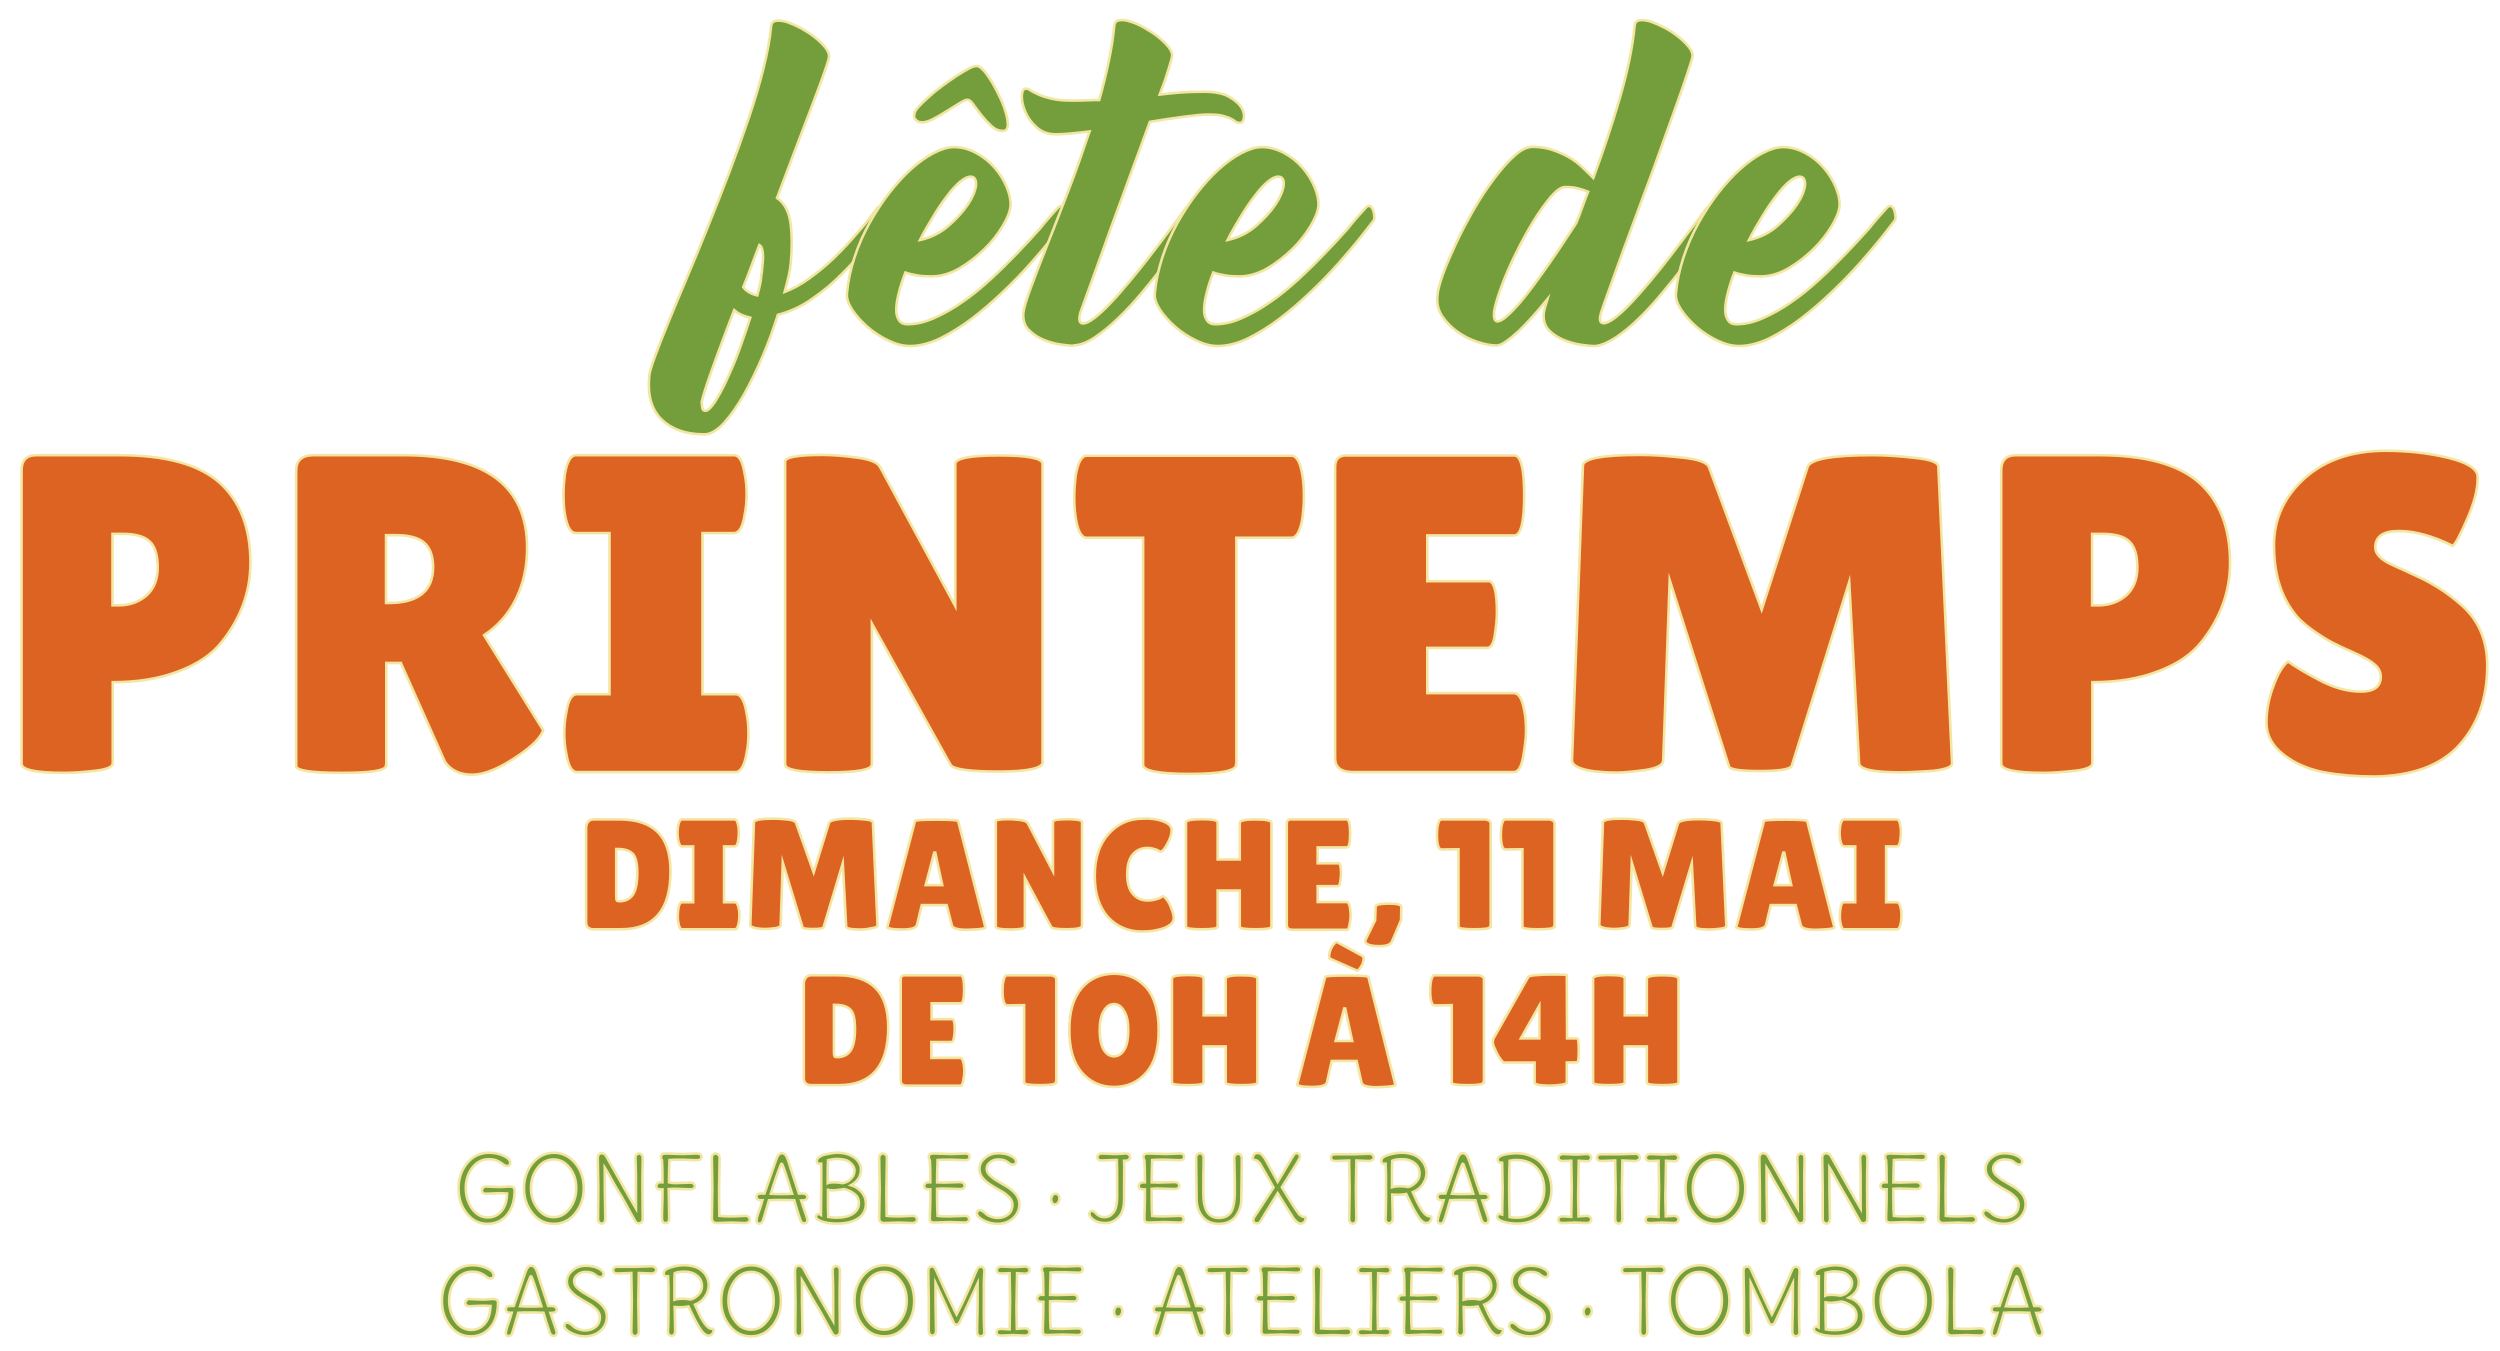 <?xml version="1.0" encoding="utf-8"?>
<!-- Generator: Adobe Illustrator 24.2.3, SVG Export Plug-In . SVG Version: 6.00 Build 0)  -->
<svg version="1.1" id="Capa_1" xmlns="http://www.w3.org/2000/svg" xmlns:xlink="http://www.w3.org/1999/xlink" x="0px" y="0px"
	 width="962.3px" height="520px" viewBox="0 0 962.3 520" style="enable-background:new 0 0 962.3 520;" xml:space="preserve">
<style type="text/css">
	.st0{fill:#DD6322;stroke:#F3E6A3;stroke-miterlimit:10;}
	.st1{fill:#749E3C;stroke:#F3E6A3;stroke-miterlimit:10;}
</style>
<g>
	<path class="st0" d="M225.6,355v-36.3c0-1,0.3-1.8,0.8-2.4c0.5-0.6,1.2-0.9,2-0.9h10.1c6.4,0,11.3,1.6,14.6,4.8
		c3.3,3.2,5,8.3,5,15.2c0,14.8-6.3,22.3-19,22.3h-10.3C226.6,357.8,225.6,356.8,225.6,355z M237.2,326.9V345c0,0.8,0.1,1.4,0.2,1.6
		s0.5,0.3,1.1,0.3c2.2,0,3.9-0.8,5.1-2.5c1.1-1.7,1.7-4.4,1.7-8.3s-0.6-6.4-1.8-7.5c-1.2-1.2-3.1-1.8-5.7-1.8H237.2z"/>
	<path class="st0" d="M266.8,347.3v-21.5h-4.3c-0.7,0-1.2-0.9-1.5-2.6c-0.1-0.8-0.2-1.7-0.2-2.6c0-0.9,0.1-1.8,0.2-2.6
		c0.3-1.7,0.8-2.6,1.5-2.6h20.3c0.7,0,1.1,0.9,1.4,2.6c0.2,0.8,0.2,1.7,0.2,2.6c0,0.9-0.1,1.8-0.2,2.6c-0.2,1.7-0.7,2.6-1.4,2.6
		h-4.1v21.5h4.2c0.7,0,1.2,0.9,1.5,2.6c0.2,0.8,0.2,1.7,0.2,2.6s-0.1,1.8-0.2,2.6c-0.3,1.7-0.8,2.6-1.5,2.6h-20.4
		c-0.7,0-1.1-0.9-1.4-2.6c-0.2-0.8-0.2-1.7-0.2-2.6s0.1-1.8,0.2-2.6c0.2-1.7,0.7-2.6,1.4-2.6H266.8z"/>
	<path class="st0" d="M331.1,357.8c-3.6,0-5.4-0.4-5.4-1.2l-1.3-24.3l-7.4,24.6c-0.2,0.5-1.5,0.7-4.1,0.7c-2.6,0-3.9-0.2-4-0.7
		l-7.6-24.9l-0.8,24.1c0,0.6-0.8,1-2.3,1.2c-1.5,0.2-2.7,0.3-3.7,0.3c-1,0-1.9-0.1-2.9-0.2c-1.9-0.3-2.9-0.8-2.8-1.5l1.4-39.3
		c0-1,2.5-1.5,7.4-1.5c1.5,0,3.2,0.1,5.3,0.3c2.1,0.2,3.3,0.7,3.5,1.3l6.8,19.1l5.9-19.1c0.4-1,3.1-1.6,8.4-1.6
		c1.5,0,3.3,0.1,5.4,0.3c2.1,0.2,3.1,0.6,3.1,1.2l1.8,39.7c0,0.4-0.8,0.8-2.4,1C333.7,357.7,332.4,357.8,331.1,357.8z"/>
	<path class="st0" d="M372.1,357.9c-3.5,0-5.4-0.6-5.7-1.7l-2-7.8h-9.6l-1.8,7.5c-0.2,1.3-2.2,1.9-5.8,1.9c-1.9,0-3.4-0.1-4.3-0.3
		c-0.9-0.2-1.4-0.4-1.4-0.5l10.7-41c0-0.3,2.8-0.5,8.3-0.5c5.5,0,8.3,0.2,8.3,0.5l10.5,41c0,0.3-0.9,0.5-2.8,0.7
		C374.7,357.8,373.2,357.9,372.1,357.9z M356.3,340.7h6.4l-2.7-12.5h-0.4L356.3,340.7z"/>
	<path class="st0" d="M416.5,356.4c0,0.8-1.9,1.3-5.7,1.3c-3.8,0-5.8-0.3-6.2-0.9l-10.1-18.9v18.8c0,0.7-1.9,1.1-5.6,1.1
		c-3.7,0-5.6-0.4-5.6-1.1v-40.5c0-0.6,1.6-0.9,4.8-0.9c1.3,0,2.7,0.1,4.4,0.3c1.7,0.2,2.7,0.6,3.1,1.2l9.7,18.6v-19
		c0-0.8,1.9-1.1,5.6-1.1s5.6,0.4,5.6,1.1V356.4z"/>
	<path class="st0" d="M447.6,316.1c2.2,0.8,3.4,1.9,3.4,3.4s-0.5,3.2-1.6,5.2c-1.1,2.1-2,3.1-2.7,3.1c-0.2,0-0.4-0.1-0.7-0.3
		c-0.3-0.2-0.9-0.5-1.8-0.7c-0.9-0.3-1.8-0.4-2.5-0.4c-2.3,0-4.2,0.8-5.7,2.5c-1.4,1.7-2.1,4.2-2.1,7.6c0,3.4,0.7,5.9,2.2,7.6
		c1.5,1.7,3.3,2.5,5.6,2.5c0.9,0,2-0.1,3.1-0.4c1.1-0.3,2-0.6,2.5-1.1c0.1-0.1,0.2-0.1,0.5-0.1s0.7,0.5,1.4,1.4
		c0.7,0.9,1.3,2.1,1.8,3.6c0.6,1.5,0.8,2.6,0.8,3.4c0,1.6-1.2,2.8-3.6,3.8c-2.4,0.9-5.3,1.4-8.6,1.4c-5.3,0-9.7-1.9-13.1-5.6
		c-3.4-3.8-5.1-9-5.1-15.9s1.8-12.2,5.3-16.1c3.5-3.9,7.9-5.9,13.2-5.9C442.8,314.9,445.3,315.3,447.6,316.1z"/>
	<path class="st0" d="M489.4,356.7c0,0.7-2,1-6.1,1s-6.1-0.3-6.1-1v-13.9h-8.5v13.9c0,0.7-2,1-6.1,1c-4.1,0-6.1-0.3-6.1-1v-40.1
		c0-0.8,2-1.3,6.1-1.3c4.1,0,6.1,0.4,6.1,1.3v14.2h8.5v-14.1c0-0.6,1-1,3-1.2c1-0.1,2.1-0.1,3.1-0.1l3.1,0.1c2,0.2,3,0.6,3,1.2
		V356.7z"/>
	<path class="st0" d="M515.1,332.2c0.8,0,1.1,1.4,1.1,4.2c0,0.8-0.1,1.8-0.3,3c-0.2,1.2-0.5,1.7-1,1.7h-7.7v6.1h11.1
		c0.7,0,1.2,0.9,1.4,2.7c0.1,0.8,0.2,1.6,0.2,2.5s-0.1,2-0.4,3.4c-0.2,1.4-0.6,2.1-1.2,2.1h-20.7c-1.5,0-2.3-0.6-2.3-1.9V317
		c0-1,0.5-1.6,1.4-1.6h21.7c0.8,0,1.3,1.8,1.3,5.4s-0.4,5.4-1.3,5.4h-11.2v6.1H515.1z"/>
	<path class="st0" d="M529.5,348.8c0.2-0.6,2-1,5.1-1c3.2,0,4.8,0.4,4.8,1.3l-0.1,5.1l-3.5,8.2c-0.5,1.2-2.1,1.8-4.9,1.8
		s-4.4-0.4-5.2-1.3c-0.2-0.2-0.2-0.4-0.2-0.6s0-0.4,0.1-0.5l3.7-7.5L529.5,348.8z"/>
	<path class="st0" d="M573.6,356.7c0,0.7-2,1-6.1,1c-4.1,0-6.1-0.3-6.1-1v-29.8l-6.5,0.1c-1.2,0-1.8-1.9-1.8-5.8
		c0-1.3,0.1-2.6,0.4-3.9c0.3-1.3,0.7-1.9,1.4-1.9h16.6c0.7,0,1.2,0.2,1.7,0.5s0.6,0.7,0.6,1.1V356.7z"/>
	<path class="st0" d="M598.2,356.7c0,0.7-2,1-6.1,1c-4.1,0-6.1-0.3-6.1-1v-29.8l-6.5,0.1c-1.2,0-1.8-1.9-1.8-5.8
		c0-1.3,0.1-2.6,0.4-3.9c0.3-1.3,0.7-1.9,1.4-1.9h16.6c0.7,0,1.2,0.2,1.7,0.5s0.6,0.7,0.6,1.1V356.7z"/>
	<path class="st0" d="M657.9,357.8c-3.6,0-5.4-0.4-5.4-1.2l-1.3-24.3l-7.4,24.6c-0.2,0.5-1.5,0.7-4.1,0.7c-2.6,0-3.9-0.2-4-0.7
		l-7.6-24.9l-0.8,24.1c0,0.6-0.8,1-2.3,1.2c-1.5,0.2-2.7,0.3-3.7,0.3c-1,0-1.9-0.1-2.9-0.2c-1.9-0.3-2.9-0.8-2.8-1.5l1.4-39.3
		c0-1,2.5-1.5,7.4-1.5c1.5,0,3.2,0.1,5.3,0.3c2.1,0.2,3.3,0.7,3.5,1.3L640,336l5.9-19.1c0.4-1,3.1-1.6,8.3-1.6
		c1.5,0,3.3,0.1,5.4,0.3c2.1,0.2,3.1,0.6,3.1,1.2l1.8,39.7c0,0.4-0.8,0.8-2.4,1C660.5,357.7,659.1,357.8,657.9,357.8z"/>
	<path class="st0" d="M698.9,357.9c-3.5,0-5.4-0.6-5.7-1.7l-2-7.8h-9.6l-1.8,7.5c-0.2,1.3-2.2,1.9-5.8,1.9c-1.9,0-3.4-0.1-4.3-0.3
		c-0.9-0.2-1.4-0.4-1.4-0.5l10.7-41c0-0.3,2.8-0.5,8.3-0.5c5.5,0,8.3,0.2,8.3,0.5l10.5,41c0,0.3-0.9,0.5-2.8,0.7
		C701.5,357.8,700,357.9,698.9,357.9z M683.1,340.7h6.4l-2.7-12.5h-0.4L683.1,340.7z"/>
	<path class="st0" d="M714.1,347.3v-21.5h-4.3c-0.7,0-1.2-0.9-1.5-2.6c-0.1-0.8-0.2-1.7-0.2-2.6c0-0.9,0.1-1.8,0.2-2.6
		c0.3-1.7,0.8-2.6,1.5-2.6h20.3c0.7,0,1.2,0.9,1.4,2.6c0.2,0.8,0.2,1.7,0.2,2.6c0,0.9-0.1,1.8-0.2,2.6c-0.2,1.7-0.7,2.6-1.4,2.6
		h-4.1v21.5h4.2c0.7,0,1.2,0.9,1.5,2.6c0.2,0.8,0.2,1.7,0.2,2.6s-0.1,1.8-0.2,2.6c-0.3,1.7-0.8,2.6-1.5,2.6h-20.4
		c-0.7,0-1.1-0.9-1.4-2.6c-0.2-0.8-0.2-1.7-0.2-2.6s0.1-1.8,0.2-2.6c0.2-1.7,0.7-2.6,1.4-2.6H714.1z"/>
	<path class="st0" d="M309.4,415v-36.3c0-1,0.3-1.8,0.8-2.4c0.5-0.6,1.2-0.9,2-0.9h10.1c6.4,0,11.3,1.6,14.6,4.8
		c3.3,3.2,5,8.3,5,15.2c0,14.8-6.3,22.3-19,22.3h-10.3C310.4,417.8,309.4,416.8,309.4,415z M321,386.9V405c0,0.8,0.1,1.4,0.2,1.6
		s0.5,0.3,1.1,0.3c2.2,0,3.9-0.8,5.1-2.5c1.1-1.7,1.7-4.4,1.7-8.3s-0.6-6.4-1.8-7.5c-1.2-1.2-3.1-1.8-5.7-1.8H321z"/>
	<path class="st0" d="M366.4,392.2c0.8,0,1.1,1.4,1.1,4.2c0,0.8-0.1,1.8-0.3,3c-0.2,1.2-0.5,1.7-1,1.7h-7.7v6.1h11.1
		c0.7,0,1.1,0.9,1.4,2.7c0.1,0.8,0.2,1.6,0.2,2.5s-0.1,2-0.4,3.4c-0.2,1.4-0.6,2.1-1.2,2.1H349c-1.5,0-2.3-0.6-2.3-1.9V377
		c0-1,0.5-1.6,1.4-1.6h21.7c0.8,0,1.3,1.8,1.3,5.4s-0.4,5.4-1.3,5.4h-11.2v6.1H366.4z"/>
	<path class="st0" d="M406.4,416.7c0,0.7-2,1-6.1,1c-4.1,0-6.1-0.3-6.1-1v-29.8l-6.5,0.1c-1.2,0-1.8-1.9-1.8-5.8
		c0-1.3,0.1-2.6,0.4-3.9c0.3-1.3,0.7-1.9,1.4-1.9h16.6c0.7,0,1.2,0.2,1.7,0.5c0.4,0.3,0.6,0.7,0.6,1.1V416.7z"/>
	<path class="st0" d="M428.8,418.4c-5.1,0-9.2-1.9-12.4-5.6c-3.2-3.7-4.8-9.1-4.8-16.3s1.6-12.5,4.8-16.2c3.2-3.7,7.4-5.5,12.5-5.5
		c5.1,0,9.2,1.8,12.4,5.4c3.1,3.6,4.7,9.1,4.7,16.4c0,7.3-1.6,12.7-4.8,16.3C438,416.6,433.8,418.4,428.8,418.4z M428.8,386.5
		c-1.6,0-2.9,0.9-3.9,2.6c-1.1,1.8-1.6,4.2-1.6,7.5c0,3.2,0.5,5.7,1.5,7.4c1,1.7,2.4,2.6,4,2.6s3-0.9,4-2.6c1-1.7,1.5-4.2,1.5-7.4
		c0-3.2-0.5-5.7-1.6-7.4C431.6,387.3,430.3,386.5,428.8,386.5z"/>
	<path class="st0" d="M484,416.7c0,0.7-2,1-6.1,1c-4.1,0-6.1-0.3-6.1-1v-13.9h-8.5v13.9c0,0.7-2,1-6.1,1c-4.1,0-6.1-0.3-6.1-1v-40.1
		c0-0.8,2-1.3,6.1-1.3c4.1,0,6.1,0.4,6.1,1.3v14.2h8.5v-14.1c0-0.6,1-1,3-1.2c1-0.1,2.1-0.1,3.1-0.1l3.1,0.1c2,0.2,3,0.6,3,1.2
		V416.7z"/>
	<path class="st0" d="M529.8,418.5c-3.5,0-5.4-0.6-5.7-1.7l-1.9-8.4h-9.6l-1.8,8.1c-0.2,1.3-2.2,1.9-5.8,1.9c-1.9,0-3.4-0.1-4.3-0.3
		c-0.9-0.2-1.4-0.4-1.4-0.5l10.8-41.6c0-0.3,2.8-0.5,8.3-0.5c5.5,0,8.3,0.2,8.3,0.5l10.4,41.6c0,0.3-0.9,0.5-2.8,0.7
		C532.4,418.4,530.9,418.5,529.8,418.5z M511.9,369c-0.2-0.2-0.3-0.5-0.3-0.8c0-1.3,0.4-2.6,1.1-3.8c0.8-1.2,1.4-1.8,1.8-1.8
		c0.1,0,3.5,1.8,10,5.4c0.2,0.2,0.4,0.5,0.4,0.8c0,1.2-0.3,2.3-1,3.3c-0.6,1-1.1,1.5-1.5,1.5C522.3,373.6,518.8,372.1,511.9,369z
		 M514.1,400.7h6.4l-2.7-12.5h-0.4L514.1,400.7z"/>
	<path class="st0" d="M571,416.7c0,0.7-2,1-6.1,1c-4.1,0-6.1-0.3-6.1-1v-29.8l-6.5,0.1c-1.2,0-1.8-1.9-1.8-5.8
		c0-1.3,0.1-2.6,0.4-3.9c0.3-1.3,0.7-1.9,1.4-1.9h16.6c0.7,0,1.2,0.2,1.7,0.5s0.6,0.7,0.6,1.1V416.7z"/>
	<path class="st0" d="M607.1,399.7c0.4,0,0.6,1.5,0.6,4.6c0,3-0.2,4.6-0.6,4.6l-4,0.1v7.6c0,0.4-0.8,0.8-2.5,1
		c-1.7,0.2-3.1,0.3-4.3,0.3l-2.5-0.1c-2.1-0.2-3.1-0.5-3.1-1.1V409h-12c-1-1-2-2.4-2.8-4.1c-0.8-1.7-1.3-2.9-1.3-3.6
		c0-0.7,0.1-1.3,0.4-1.8l13.3-23.5c0.2-0.3,1.4-0.6,3.7-0.7c2.3-0.2,4.8-0.2,7.3-0.2s3.8,0.1,3.8,0.3l0.1,24.3H607.1z M592.5,399.7
		v-12.6l-7.1,12.6H592.5z"/>
	<path class="st0" d="M646.1,416.7c0,0.7-2,1-6.1,1c-4.1,0-6.1-0.3-6.1-1v-13.9h-8.5v13.9c0,0.7-2,1-6.1,1c-4.1,0-6.1-0.3-6.1-1
		v-40.1c0-0.8,2-1.3,6.1-1.3c4.1,0,6.1,0.4,6.1,1.3v14.2h8.5v-14.1c0-0.6,1-1,3-1.2c1-0.1,2.1-0.1,3.1-0.1l3.1,0.1
		c2,0.2,3,0.6,3,1.2V416.7z"/>
</g>
<g>
	<path class="st1" d="M187.1,456.7l4.6,0.2c0.8,0,1.7,0,2.8-0.1c1.1-0.1,1.6-0.1,1.8-0.1c1.2,0,1.8,0.5,1.8,1.5c0,3.9-1,7.1-2.9,9.4
		c-1.9,2.3-4.5,3.5-7.6,3.5s-5.8-1.3-7.9-4c-2.2-2.7-3.2-5.9-3.2-9.7c0-3.8,1.1-7,3.3-9.7c2.2-2.6,5-4,8.4-4c2.1,0,4,0.4,5.7,1.2
		c1.7,0.8,2.5,1.7,2.5,2.7c0,0.4-0.1,0.7-0.3,0.9c-0.2,0.2-0.5,0.3-0.9,0.3c-0.4,0-0.8-0.1-1.2-0.4c-0.5-0.3-0.9-0.6-1.3-0.9
		c-0.4-0.3-1-0.6-1.8-0.9c-0.8-0.3-1.7-0.4-2.7-0.4c-2.6,0-4.7,1.1-6.4,3.3c-1.7,2.2-2.5,4.8-2.5,7.8c0,3,0.8,5.6,2.4,7.9
		c1.6,2.3,3.7,3.4,6.1,3.4c2.1,0,3.8-0.8,5.2-2.4c1.4-1.6,2.1-3.9,2.2-6.8c-1.2-0.1-2.3-0.1-3.4-0.1l-4.6,0.2
		c-1.1,0-1.7-0.4-1.7-1.3c0-0.4,0.2-0.8,0.5-1C186.2,456.8,186.6,456.7,187.1,456.7z"/>
	<path class="st1" d="M221.4,447.7c2.2,2.6,3.3,5.9,3.3,9.7c0,3.8-1.1,7-3.3,9.7c-2.2,2.7-5,4-8.2,4c-3.3,0-6-1.3-8.2-4
		c-2.2-2.7-3.3-5.9-3.3-9.7c0-3.8,1.1-7,3.3-9.7c2.2-2.6,5-4,8.3-4C216.4,443.7,219.2,445.1,221.4,447.7z M213.1,468.5
		c2.5,0,4.5-1.1,6.2-3.4c1.7-2.2,2.5-4.8,2.5-7.8c0-3-0.8-5.6-2.5-7.7c-1.7-2.2-3.7-3.3-6.2-3.3c-2.5,0-4.6,1.1-6.2,3.3
		c-1.7,2.2-2.5,4.8-2.5,7.7c0,3,0.8,5.6,2.5,7.8C208.6,467.4,210.6,468.5,213.1,468.5z"/>
	<path class="st1" d="M230.3,457.5l-0.2-11.8c0-0.5,0.1-0.9,0.4-1.3c0.3-0.3,0.6-0.5,1-0.5c0.7,0,1.3,0.3,1.7,0.9
		c0.2,0.3,1.9,3.4,5.2,9.2c3.2,5.8,5.4,9.5,6.4,11.2v-7.7c0-3.9,0-6.8-0.1-8.7c-0.1-1.9-0.1-3-0.1-3.3c0-0.4,0.1-0.7,0.4-1
		c0.3-0.3,0.6-0.5,1-0.5c0.4,0,0.7,0.2,1,0.5c0.3,0.3,0.4,0.7,0.4,1c0,0.3,0,1.1,0,2.2c-0.1,2.6-0.1,5.9-0.1,9.8l0.1,11.6
		c0,0.5-0.1,1-0.4,1.3c-0.3,0.3-0.7,0.5-1.2,0.5s-1-0.3-1.3-0.9c-0.1-0.2-0.5-0.9-1.3-2.3c-2.3-4.2-3.9-7.2-5.1-9
		c-1.1-1.9-2.2-3.7-3.2-5.6c-1-1.8-1.7-3.1-2.1-3.7v8.2l0.2,11.6c0,0.5-0.1,0.9-0.4,1.3c-0.3,0.3-0.6,0.5-1,0.5
		c-0.4,0-0.7-0.2-1-0.5c-0.3-0.3-0.4-0.8-0.4-1.3L230.3,457.5z"/>
	<path class="st1" d="M259.8,455.4l5.9-0.2c0.5,0,1,0.1,1.3,0.4c0.3,0.3,0.5,0.6,0.5,1s-0.2,0.7-0.5,0.9c-0.3,0.2-0.8,0.3-1.3,0.3
		l-5.9-0.2c-0.7,0-1.5,0-2.4,0.1l0.2,11.1c0,1.4-0.5,2-1.4,2c-1,0-1.4-0.7-1.4-2c0-0.9,0-2.5,0.1-4.8c0.1-2.3,0.1-4.4,0.1-6.2
		c-0.2,0-0.4,0-0.7,0c-1.1,0-1.7-0.4-1.7-1.3c0-0.4,0.2-0.7,0.5-1c0.3-0.3,0.6-0.4,1-0.4c0.4,0,0.7,0,0.9,0c0-4.7-0.1-7.5-0.2-8.5
		c-0.3-0.4-0.4-0.8-0.4-1.3c0-0.9,0.7-1.3,2-1.3l6.6,0.2l5.1-0.2c1.3,0,1.9,0.4,1.9,1.3s-0.6,1.3-1.9,1.3l-5.1-0.2
		c-2.7,0-4.4,0-5.3,0.1c-0.1,3.1-0.2,5.9-0.2,8.6C258.3,455.3,259.2,455.4,259.8,455.4z"/>
	<path class="st1" d="M277,445.7l-0.2,11.8c0,2.4,0,5.9,0.1,10.5c1,0.1,2.2,0.2,3.7,0.2s2.9,0,4.1-0.1c1.2-0.1,2-0.1,2.4-0.1
		c0.3,0,0.7,0.1,1,0.4s0.5,0.6,0.5,1c0,0.4-0.2,0.8-0.5,1s-0.7,0.4-1.3,0.4l-5.3-0.2l-5.7,0.2c-0.5,0-1-0.2-1.3-0.5
		c-0.3-0.3-0.5-0.7-0.5-1.3l0.2-11.4l-0.2-11.8c0-0.5,0.1-1,0.4-1.3c0.3-0.3,0.6-0.5,1-0.5s0.8,0.2,1.1,0.5
		C276.8,444.7,277,445.2,277,445.7z"/>
	<path class="st1" d="M307.5,459.4l1.5,0c0.5,0,0.9,0.1,1.3,0.4c0.3,0.3,0.5,0.6,0.5,1c0,0.9-0.8,1.3-2.4,1.3c0.4,1.1,0.6,2,0.8,2.5
		c0.2,0.5,0.4,1.2,0.7,2c0.6,1.7,0.9,2.7,0.9,3c0,0.3-0.1,0.6-0.3,0.9c-0.2,0.3-0.5,0.4-0.9,0.4c-0.7,0-1.2-0.4-1.5-1.2
		c-0.3-0.9-0.7-2.1-1.2-3.7c-0.5-1.6-0.9-2.9-1.2-4c-2.8-0.1-4.7-0.1-5.8-0.1s-2.4,0-3.9,0.1c-1.4,4.9-2.2,7.4-2.3,7.7
		c-0.3,0.9-0.8,1.3-1.4,1.3c-0.4,0-0.6-0.1-0.8-0.3s-0.3-0.5-0.3-0.9c0-0.3,0.1-0.9,0.3-1.6c0.2-0.7,0.5-1.7,1-3
		c0.4-1.3,0.8-2.3,1-3.2h-0.6c-1.1,0-1.7-0.4-1.7-1.3s0.6-1.3,1.7-1.3c0.5,0,1,0,1.4,0c0.1-0.2,1.6-4.7,4.6-13.4
		c0.5-1.4,1.2-2.1,2-2.1c0.6,0,1,0.2,1.3,0.5c0.3,0.3,0.6,0.8,0.8,1.3c0.2,0.5,0.6,1.5,1,3C305.5,453.4,306.7,457,307.5,459.4z
		 M296.7,459.5c1.3,0.1,2.7,0.1,4.2,0.1c1.5,0,2.8,0,4-0.1c-2.4-7.7-3.7-11.6-4-11.6c-0.3,0-1.4,2.9-3.3,8.7L296.7,459.5z"/>
	<path class="st1" d="M316,467.6l0.1-10c0-1.3,0-3.2,0-5.6c0-2.4,0-3.8,0-4.1c-0.3,0-0.5,0.1-0.6,0.1c-0.7,0-1.1-0.4-1.1-1.2
		c0-0.5,0.3-1,0.9-1.4c0.6-0.4,1.3-0.8,2.2-1c1.8-0.4,3.4-0.7,4.8-0.7s2.8,0.2,4,0.6c1.2,0.4,2.2,1,3,1.6c1.4,1.3,2.1,2.7,2.1,4.2
		c0,2.7-1.3,4.7-3.8,6.1c1.7,0.5,3,1.4,4.1,2.7c1.1,1.3,1.6,2.8,1.6,4.4c0,2.5-1,4.4-3,5.7c-2,1.3-4.7,2-8.1,2
		c-2.4,0-4.3-0.3-5.8-0.8c-1.5-0.5-2.3-1.1-2.3-1.9c0-0.3,0.1-0.5,0.3-0.7c0.2-0.2,0.4-0.3,0.7-0.3
		C315.4,467.4,315.7,467.4,316,467.6z M322.1,446.1c-1,0-2.2,0.2-3.4,0.5c-0.1,1.2-0.1,4.2-0.1,8.8c0.4-0.2,1.2-0.3,2.4-0.3
		c1.2,0,2.2,0.1,3.2,0.3c0.5,0,1.1-0.2,1.8-0.5c0.7-0.3,1.3-0.9,2-1.7s0.9-1.8,0.9-2.8s-0.6-2-1.7-2.9
		C326.2,446.5,324.4,446.1,322.1,446.1z M322.1,468.7c2.6,0,4.7-0.5,6.2-1.5c1.5-1,2.3-2.4,2.3-4.1c0-1.5-0.6-2.7-1.8-3.6
		c-1.2-0.9-2.5-1.5-3.9-1.8c-2,0.3-3.4,0.5-4.1,0.5c-0.7,0-1.4-0.1-2.1-0.2c0,5.1,0,8.6,0.1,10.4C319.9,468.6,321,468.7,322.1,468.7
		z"/>
	<path class="st1" d="M341.4,445.7l-0.2,11.8c0,2.4,0,5.9,0.1,10.5c1,0.1,2.2,0.2,3.7,0.2s2.9,0,4.1-0.1c1.2-0.1,2-0.1,2.4-0.1
		c0.3,0,0.7,0.1,1,0.4s0.5,0.6,0.5,1c0,0.4-0.2,0.8-0.5,1s-0.7,0.4-1.3,0.4l-5.3-0.2l-5.7,0.2c-0.5,0-1-0.2-1.3-0.5
		c-0.3-0.3-0.5-0.7-0.5-1.3l0.2-11.4l-0.2-11.8c0-0.5,0.1-1,0.4-1.3c0.3-0.3,0.6-0.5,1-0.5s0.8,0.2,1.1,0.5
		C341.3,444.7,341.4,445.2,341.4,445.7z"/>
	<path class="st1" d="M365.6,468.2l5.7-0.2c1.2,0,1.7,0.4,1.7,1.3c0,0.9-0.6,1.3-1.7,1.3l-5.7-0.2l-6.1,0.2c-1.1,0-1.6-0.4-1.6-1.3
		c0-0.8,0-2.2,0.1-4.1c0.1-1.9,0.1-4.4,0.1-7.4c-0.2,0-0.4,0-0.7,0c-1.1,0-1.7-0.4-1.7-1.3c0-0.4,0.2-0.7,0.5-1
		c0.3-0.3,0.6-0.4,1-0.4c0.4,0,0.7,0,0.9,0c0-4.7-0.1-7.5-0.2-8.5c-0.3-0.4-0.4-0.8-0.4-1.3c0-0.9,0.6-1.3,1.9-1.3l6.8,0.2l5.3-0.2
		c1.2,0,1.7,0.4,1.7,1.3s-0.6,1.3-1.7,1.3l-5.3-0.2c-2.7,0-4.4,0-5.3,0.1c-0.1,3.1-0.2,5.9-0.2,8.6c1,0,1.8,0.1,2.5,0.1l6.3-0.2
		c0.5,0,1,0.1,1.3,0.4c0.3,0.2,0.5,0.6,0.5,1c0,0.9-0.6,1.3-1.8,1.3l-6.3-0.2c-0.7,0-1.5,0-2.5,0.1v3.5c0,3.5,0.1,5.8,0.2,6.9
		C362.4,468.2,364.1,468.2,365.6,468.2z"/>
	<path class="st1" d="M392.4,463.5c0,2.1-0.8,3.9-2.4,5.4c-1.6,1.4-3.6,2.2-6.1,2.2c-1.9,0-3.7-0.5-5.4-1.4
		c-1.7-0.9-2.5-1.8-2.5-2.7c0-0.3,0.1-0.6,0.3-0.9c0.2-0.2,0.5-0.3,0.9-0.3c0.3,0,0.7,0.2,1.2,0.5c0.4,0.3,0.8,0.6,1.2,1
		c0.4,0.4,1,0.7,1.8,1c0.8,0.3,1.7,0.5,2.6,0.5c1.6,0,3-0.5,4.1-1.4c1.1-0.9,1.6-2.2,1.6-3.7c0-1-0.4-2-1.3-2.9
		c-0.9-0.9-1.9-1.7-3.2-2.4c-1.2-0.7-2.5-1.4-3.7-2.2c-1.2-0.7-2.3-1.6-3.2-2.7c-0.9-1.1-1.3-2.2-1.3-3.5c0-1.7,0.7-3.1,2.2-4.3
		c1.4-1.2,3.1-1.8,5-1.8s3.5,0.3,4.9,1c1.4,0.7,2,1.4,2,2.2c0,0.4-0.1,0.7-0.3,0.9c-0.2,0.2-0.5,0.3-0.9,0.3s-0.7-0.1-1.1-0.3
		c-0.3-0.2-0.7-0.4-1-0.7c-0.3-0.2-0.7-0.5-1.3-0.7c-0.6-0.2-1.4-0.3-2.4-0.3s-2,0.3-2.9,1c-0.9,0.7-1.4,1.5-1.4,2.5
		c0,1,0.4,1.9,1.3,2.7c0.9,0.8,1.9,1.6,3.2,2.3c1.2,0.7,2.5,1.5,3.7,2.2c1.2,0.8,2.3,1.7,3.2,2.9
		C391.9,460.9,392.4,462.2,392.4,463.5z"/>
	<path class="st1" d="M406.3,459.5c0.5,0,0.9,0.2,1.1,0.5c0.3,0.4,0.4,0.8,0.4,1.4s-0.2,1-0.5,1.5c-0.3,0.5-0.8,0.7-1.2,0.7
		c-0.5,0-0.9-0.2-1.1-0.6c-0.3-0.4-0.4-0.8-0.4-1.4c0-0.5,0.2-1,0.5-1.5C405.3,459.7,405.8,459.5,406.3,459.5z"/>
	<path class="st1" d="M432.7,457.4l0,4.2c0,3.2-0.7,5.5-2.2,7c-1.5,1.5-3.1,2.2-5,2.2c-1.8,0-3.3-0.4-4.5-1.2
		c-1.1-0.8-1.7-1.6-1.7-2.3c0-0.4,0.1-0.7,0.3-0.9c0.2-0.2,0.5-0.3,0.8-0.3c0.3,0,0.6,0.1,0.9,0.4c0.3,0.3,0.6,0.5,0.8,0.8
		c0.3,0.3,0.7,0.6,1.2,0.8c0.5,0.3,1.2,0.4,1.9,0.4c1.3,0,2.5-0.6,3.4-1.8c0.9-1.2,1.4-3.2,1.4-5.9l0-3.4c0-5.2,0-8.8-0.1-10.9
		c-0.3,0-0.6,0-1.1,0l-4.7,0.2c-1.1,0-1.7-0.4-1.7-1.3c0-0.4,0.2-0.7,0.5-1c0.3-0.3,0.7-0.4,1.2-0.4l4.6,0.2c0.8,0,1.7,0,2.8-0.1
		c1-0.1,1.7-0.1,2-0.1s0.6,0.1,1,0.4c0.3,0.3,0.5,0.6,0.5,1s-0.2,0.7-0.5,1s-0.8,0.4-1.3,0.4h-0.5
		C432.8,448.9,432.7,452.5,432.7,457.4z"/>
	<path class="st1" d="M448.2,468.2l5.7-0.2c1.2,0,1.7,0.4,1.7,1.3c0,0.9-0.6,1.3-1.7,1.3l-5.7-0.2l-6.1,0.2c-1.1,0-1.6-0.4-1.6-1.3
		c0-0.8,0-2.2,0.1-4.1c0.1-1.9,0.1-4.4,0.1-7.4c-0.2,0-0.4,0-0.7,0c-1.1,0-1.7-0.4-1.7-1.3c0-0.4,0.2-0.7,0.5-1
		c0.3-0.3,0.6-0.4,1-0.4c0.4,0,0.7,0,0.9,0c0-4.7-0.1-7.5-0.2-8.5c-0.3-0.4-0.4-0.8-0.4-1.3c0-0.9,0.6-1.3,1.9-1.3l6.8,0.2l5.3-0.2
		c1.2,0,1.7,0.4,1.7,1.3s-0.6,1.3-1.7,1.3l-5.3-0.2c-2.7,0-4.4,0-5.3,0.1c-0.1,3.1-0.2,5.9-0.2,8.6c1,0,1.8,0.1,2.5,0.1l6.3-0.2
		c0.5,0,1,0.1,1.3,0.4c0.3,0.2,0.5,0.6,0.5,1c0,0.9-0.6,1.3-1.8,1.3l-6.3-0.2c-0.7,0-1.5,0-2.5,0.1v3.5c0,3.5,0.1,5.8,0.2,6.9
		C445,468.2,446.6,468.2,448.2,468.2z"/>
	<path class="st1" d="M475.5,468.4c-1.5,1.8-3.6,2.7-6.3,2.7s-4.8-0.9-6.3-2.7c-1.5-1.8-2.2-3.9-2.3-6.5
		c-0.1-10.7-0.2-16.2-0.2-16.5s0.1-0.6,0.4-1c0.3-0.3,0.6-0.5,1.1-0.5c0.4,0,0.8,0.2,1,0.5c0.3,0.3,0.4,0.7,0.4,1.1s0,1.2,0,2.4
		c-0.1,2.9-0.1,5.7-0.1,8.4c0,2.7,0,4.5,0.1,5.4c0.1,0.9,0.2,1.8,0.5,2.7c0.2,0.9,0.6,1.7,1,2.3c1,1.4,2.5,2.1,4.4,2.1
		c2.4,0,4.1-1,5-2.9c0.7-1.7,1.1-3.9,1.1-6.7c0-2.8,0-5.7-0.1-8.7c-0.1-3-0.1-4.6-0.1-4.6c0-0.5,0.1-1,0.4-1.3
		c0.3-0.3,0.6-0.5,1.1-0.5c0.4,0,0.8,0.2,1,0.5c0.3,0.3,0.4,0.8,0.4,1.3c0,4.4-0.1,9.8-0.2,16.2
		C477.7,464.5,476.9,466.6,475.5,468.4z"/>
	<path class="st1" d="M499.1,443.9c0.4,0,0.8,0.1,1,0.4s0.3,0.5,0.3,0.8c0,0.3-0.1,0.6-0.3,1c-0.2,0.4-0.6,1.1-1.2,2.1
		c-2,3.2-3.8,6.1-5.5,8.8c3.2,5.3,5.3,8.6,6.3,9.9c0.4,0.6,0.9,1,1.3,1.2c0.4,0.2,0.7,0.3,0.9,0.3s0.4,0,0.5,0
		c0.1,0,0.2,0.2,0.2,0.4c0,0.7-0.2,1.2-0.6,1.6s-0.8,0.6-1.3,0.6c-0.9,0-1.9-0.7-2.9-2.2c-1.1-1.7-3.1-4.8-6-9.5
		c-2.1,3.4-3.7,6-4.8,7.8c-1.1,1.8-1.7,2.8-1.8,3c-0.4,0.6-0.9,0.8-1.4,0.8c-0.9,0-1.4-0.4-1.4-1.2c0-0.4,0.1-0.7,0.3-1.1
		c0.2-0.3,0.7-1.1,1.5-2.3c0.8-1.2,1.7-2.6,2.9-4.4c1.2-1.8,2.2-3.4,3.1-4.8c-2.2-4-3.9-7-5.2-9.2c-0.4-0.5-0.8-0.9-1.1-1.1
		s-0.7-0.3-0.9-0.3c-0.5,0-0.8-0.1-0.8-0.5c0-0.7,0.2-1.2,0.5-1.6c0.4-0.4,0.8-0.6,1.3-0.6c0.5,0,1,0.1,1.4,0.4s0.9,0.9,1.5,1.8
		c0.6,1,2.2,4,4.9,8.9c1.2-1.9,2.4-4,3.7-6.2c1.3-2.2,2.1-3.6,2.4-4C498.3,444.1,498.6,443.9,499.1,443.9z"/>
	<path class="st1" d="M520.7,444.3l6.3-0.2c0.5,0,1,0.1,1.3,0.4s0.5,0.6,0.5,1s-0.2,0.8-0.5,1s-0.8,0.4-1.3,0.4l-4.9-0.2
		c-0.1,5.3-0.2,8.9-0.2,10.9l0.2,11.6c0,0.5-0.1,1-0.4,1.3c-0.3,0.3-0.6,0.5-1,0.5s-0.8-0.2-1-0.5c-0.3-0.3-0.4-0.8-0.4-1.3
		l0.2-11.6c0-2-0.1-5.7-0.2-10.9l-5.3,0.2c-1.1,0-1.7-0.4-1.7-1.3s0.6-1.3,1.7-1.3L520.7,444.3z"/>
	<path class="st1" d="M535.9,459.8l0.2,9.3c0,0.5-0.1,0.9-0.4,1.3c-0.3,0.3-0.6,0.5-1,0.5c-0.4,0-0.7-0.2-1-0.5
		c-0.3-0.3-0.4-0.7-0.4-1c0-0.4,0-1.1,0.1-2.2c0.1-3.3,0.1-6.2,0.1-8.7c0-2.5,0-4.4,0-5.8c0-1.4-0.1-2.5-0.1-3.3
		c0-0.8-0.1-1.3-0.1-1.5c-0.3,0-0.5,0.1-0.6,0.1c-0.7,0-1-0.4-1-1.2c0-1,0.9-1.7,2.8-2.3c1.8-0.5,3.5-0.8,4.9-0.8
		c3.2,0,5.6,0.8,7.2,2.3c1.6,1.5,2.5,3.4,2.5,5.5c0,1.5-0.5,2.9-1.4,4.3c-0.9,1.4-2.2,2.4-3.9,3.1c2.2,5.2,4,8.2,5.5,9
		c0.4,0.2,0.7,0.3,1,0.3c0.5-0.1,0.7,0.1,0.7,0.4c0,0.7-0.2,1.2-0.6,1.6s-0.9,0.6-1.4,0.6c-0.9,0-1.8-0.7-2.8-2
		c-1.4-2-3-5.1-4.9-9.2c-1.1,0.2-2.2,0.3-3.3,0.3L535.9,459.8z M546.4,451.8c0-1.7-0.6-3-1.8-4c-1.2-1-2.8-1.6-4.7-1.6
		c-1.9,0-3.3,0.2-4,0.6c-0.1,1.2-0.1,3.1-0.1,5.6s0,4.1,0,4.6c1.1-0.3,2.1-0.4,3.2-0.4c1.1,0,2.1,0.1,3,0.3c1-0.2,2-0.8,3-1.8
		C546,454.1,546.4,453,546.4,451.8z"/>
	<path class="st1" d="M569.8,459.4l1.5,0c0.5,0,0.9,0.1,1.3,0.4c0.3,0.3,0.5,0.6,0.5,1c0,0.9-0.8,1.3-2.5,1.3c0.4,1.1,0.6,2,0.8,2.5
		c0.2,0.5,0.4,1.2,0.7,2c0.6,1.7,0.9,2.7,0.9,3c0,0.3-0.1,0.6-0.3,0.9c-0.2,0.3-0.5,0.4-0.9,0.4c-0.7,0-1.2-0.4-1.5-1.2
		c-0.3-0.9-0.7-2.1-1.2-3.7s-0.9-2.9-1.2-4c-2.8-0.1-4.7-0.1-5.8-0.1c-1.1,0-2.4,0-3.9,0.1c-1.4,4.9-2.2,7.4-2.3,7.7
		c-0.3,0.9-0.8,1.3-1.4,1.3c-0.3,0-0.6-0.1-0.8-0.3s-0.3-0.5-0.3-0.9c0-0.3,0.1-0.9,0.3-1.6c0.2-0.7,0.5-1.7,1-3
		c0.4-1.3,0.8-2.3,1-3.2H555c-1.1,0-1.7-0.4-1.7-1.3s0.6-1.3,1.7-1.3c0.5,0,1,0,1.4,0c0.1-0.2,1.6-4.7,4.6-13.4
		c0.5-1.4,1.2-2.1,2-2.1c0.6,0,1,0.2,1.3,0.5c0.3,0.3,0.6,0.8,0.8,1.3c0.2,0.5,0.6,1.5,1.1,3C567.7,453.4,568.9,457,569.8,459.4z
		 M558.9,459.5c1.3,0.1,2.7,0.1,4.2,0.1c1.5,0,2.8,0,4-0.1c-2.4-7.7-3.7-11.6-4-11.6c-0.3,0-1.4,2.9-3.3,8.7L558.9,459.5z"/>
	<path class="st1" d="M578.4,457.6l-0.2-10c-1.1,0-1.7-0.4-1.7-1.3c0-0.8,0.8-1.4,2.3-1.8s3.3-0.6,5.2-0.6c1.9,0,3.8,0.4,5.5,1.2
		c1.8,0.8,3.2,1.8,4.3,3.2c2.2,2.7,3.4,5.9,3.4,9.5c0,3.5-1.1,6.5-3.3,9.1c-1,1.3-2.4,2.3-4.1,3s-3.6,1.1-5.8,1.1
		c-2.2,0-4-0.3-5.5-0.8c-1.5-0.5-2.2-1.1-2.2-1.9c0-0.3,0.1-0.5,0.3-0.7c0.2-0.2,0.4-0.3,0.7-0.3c0.3,0,0.6,0.1,0.9,0.2L578.4,457.6
		z M591.8,449.9c-0.9-1-2-1.9-3.4-2.5c-1.4-0.6-3-0.9-4.7-0.9c-0.9,0-1.7,0.1-2.6,0.3c-0.1,1.8-0.2,5.2-0.2,10.1s0.1,8.8,0.2,11.6
		c0.6,0.1,1.5,0.2,2.9,0.2c3.3,0,5.9-1.1,7.7-3.2c1.8-2.1,2.7-4.7,2.7-7.7S593.6,452,591.8,449.9z"/>
	<path class="st1" d="M607.6,468.2l3.1-0.2c0.5,0,1,0.1,1.3,0.4c0.3,0.2,0.5,0.6,0.5,1c0,0.4-0.2,0.7-0.5,1
		c-0.3,0.3-0.7,0.4-1.3,0.4l-4.5-0.2l-4.6,0.2c-1.2,0-1.8-0.4-1.8-1.3c0-0.9,0.6-1.3,1.8-1.3c0.3,0,1.3,0.1,3.2,0.2
		c0.1-5.3,0.2-8.8,0.2-10.8s-0.1-5.5-0.2-10.8c-2.1,0.1-3.1,0.1-3.2,0.1c-1.1,0-1.7-0.4-1.7-1.3c0-0.4,0.2-0.8,0.5-1
		c0.3-0.2,0.7-0.4,1.2-0.4l4.6,0.2c0.8,0,1.7,0,2.8-0.1c1-0.1,1.7-0.1,2-0.1c0.3,0,0.6,0.1,1,0.4c0.3,0.3,0.5,0.6,0.5,1
		s-0.2,0.7-0.5,1s-0.7,0.4-1,0.4c-0.4,0-1.5-0.1-3.3-0.2c-0.1,5.4-0.2,9-0.2,10.9C607.4,459.4,607.5,463,607.6,468.2z"/>
	<path class="st1" d="M623.1,444.3l6.3-0.2c0.5,0,1,0.1,1.3,0.4s0.5,0.6,0.5,1s-0.2,0.8-0.5,1s-0.8,0.4-1.3,0.4l-4.9-0.2
		c-0.1,5.3-0.2,8.9-0.2,10.9l0.2,11.6c0,0.5-0.1,1-0.4,1.3c-0.3,0.3-0.6,0.5-1,0.5s-0.8-0.2-1-0.5c-0.3-0.3-0.4-0.8-0.4-1.3
		l0.2-11.6c0-2-0.1-5.7-0.2-10.9l-5.3,0.2c-1.1,0-1.7-0.4-1.7-1.3s0.6-1.3,1.7-1.3L623.1,444.3z"/>
	<path class="st1" d="M641.2,468.2l3.1-0.2c0.5,0,1,0.1,1.3,0.4c0.3,0.2,0.5,0.6,0.5,1c0,0.4-0.2,0.7-0.5,1
		c-0.3,0.3-0.7,0.4-1.3,0.4l-4.5-0.2l-4.6,0.2c-1.2,0-1.8-0.4-1.8-1.3c0-0.9,0.6-1.3,1.8-1.3c0.3,0,1.3,0.1,3.2,0.2
		c0.1-5.3,0.2-8.8,0.2-10.8s-0.1-5.5-0.2-10.8c-2.1,0.1-3.1,0.1-3.2,0.1c-1.1,0-1.7-0.4-1.7-1.3c0-0.4,0.2-0.8,0.5-1
		c0.3-0.2,0.7-0.4,1.2-0.4l4.6,0.2c0.8,0,1.7,0,2.8-0.1c1-0.1,1.7-0.1,2-0.1c0.3,0,0.6,0.1,1,0.4c0.3,0.3,0.5,0.6,0.5,1
		s-0.2,0.7-0.5,1s-0.7,0.4-1,0.4c-0.4,0-1.5-0.1-3.3-0.2c-0.1,5.4-0.2,9-0.2,10.9C641,459.4,641,463,641.2,468.2z"/>
	<path class="st1" d="M668.5,447.7c2.2,2.6,3.3,5.9,3.3,9.7c0,3.8-1.1,7-3.3,9.7s-5,4-8.2,4s-6-1.3-8.2-4s-3.3-5.9-3.3-9.7
		c0-3.8,1.1-7,3.3-9.7c2.2-2.6,5-4,8.3-4S666.3,445.1,668.5,447.7z M660.3,468.5c2.5,0,4.5-1.1,6.2-3.4c1.7-2.2,2.5-4.8,2.5-7.8
		c0-3-0.8-5.6-2.5-7.7c-1.7-2.2-3.7-3.3-6.2-3.3c-2.5,0-4.6,1.1-6.2,3.3c-1.7,2.2-2.5,4.8-2.5,7.7c0,3,0.8,5.6,2.5,7.8
		C655.7,467.4,657.8,468.5,660.3,468.5z"/>
	<path class="st1" d="M677.4,457.5l-0.2-11.8c0-0.5,0.1-0.9,0.4-1.3c0.3-0.3,0.6-0.5,1.1-0.5c0.7,0,1.3,0.3,1.7,0.9
		c0.2,0.3,1.9,3.4,5.2,9.2c3.2,5.8,5.4,9.5,6.4,11.2v-7.7c0-3.9,0-6.8-0.1-8.7c-0.1-1.9-0.1-3-0.1-3.3c0-0.4,0.1-0.7,0.4-1
		c0.3-0.3,0.6-0.5,1-0.5s0.7,0.2,1,0.5c0.3,0.3,0.4,0.7,0.4,1c0,0.3,0,1.1,0,2.2c-0.1,2.6-0.1,5.9-0.1,9.8l0.1,11.6
		c0,0.5-0.1,1-0.4,1.3c-0.3,0.3-0.7,0.5-1.2,0.5c-0.5,0-1-0.3-1.3-0.9c-0.1-0.2-0.5-0.9-1.3-2.3c-2.3-4.2-4-7.2-5.1-9
		c-1.1-1.9-2.2-3.7-3.2-5.6s-1.7-3.1-2.1-3.7v8.2l0.2,11.6c0,0.5-0.1,0.9-0.4,1.3s-0.6,0.5-1,0.5c-0.4,0-0.7-0.2-1-0.5
		c-0.3-0.3-0.4-0.8-0.4-1.3L677.4,457.5z"/>
	<path class="st1" d="M701.6,457.5l-0.2-11.8c0-0.5,0.1-0.9,0.4-1.3c0.3-0.3,0.6-0.5,1.1-0.5c0.7,0,1.3,0.3,1.7,0.9
		c0.2,0.3,1.9,3.4,5.2,9.2c3.2,5.8,5.4,9.5,6.4,11.2v-7.7c0-3.9,0-6.8-0.1-8.7c-0.1-1.9-0.1-3-0.1-3.3c0-0.4,0.1-0.7,0.4-1
		c0.3-0.3,0.6-0.5,1-0.5s0.7,0.2,1,0.5c0.3,0.3,0.4,0.7,0.4,1c0,0.3,0,1.1,0,2.2c-0.1,2.6-0.1,5.9-0.1,9.8l0.1,11.6
		c0,0.5-0.1,1-0.4,1.3c-0.3,0.3-0.7,0.5-1.2,0.5c-0.5,0-1-0.3-1.3-0.9c-0.1-0.2-0.5-0.9-1.3-2.3c-2.3-4.2-4-7.2-5.1-9
		c-1.1-1.9-2.2-3.7-3.2-5.6s-1.7-3.1-2.1-3.7v8.2l0.2,11.6c0,0.5-0.1,0.9-0.4,1.3s-0.6,0.5-1,0.5c-0.4,0-0.7-0.2-1-0.5
		c-0.3-0.3-0.4-0.8-0.4-1.3L701.6,457.5z"/>
	<path class="st1" d="M733.7,468.2l5.7-0.2c1.2,0,1.8,0.4,1.8,1.3c0,0.9-0.6,1.3-1.8,1.3l-5.7-0.2l-6.1,0.2c-1,0-1.6-0.4-1.6-1.3
		c0-0.8,0-2.2,0.1-4.1c0.1-1.9,0.1-4.4,0.1-7.4c-0.2,0-0.4,0-0.7,0c-1.1,0-1.7-0.4-1.7-1.3c0-0.4,0.2-0.7,0.5-1
		c0.3-0.3,0.6-0.4,1-0.4s0.7,0,0.9,0c0-4.7-0.1-7.5-0.2-8.5c-0.3-0.4-0.4-0.8-0.4-1.3c0-0.9,0.6-1.3,1.9-1.3l6.8,0.2l5.3-0.2
		c1.2,0,1.8,0.4,1.8,1.3s-0.6,1.3-1.8,1.3l-5.3-0.2c-2.7,0-4.4,0-5.3,0.1c-0.1,3.1-0.2,5.9-0.2,8.6c1,0,1.8,0.1,2.5,0.1l6.3-0.2
		c0.5,0,1,0.1,1.3,0.4c0.3,0.2,0.5,0.6,0.5,1c0,0.9-0.6,1.3-1.8,1.3l-6.3-0.2c-0.7,0-1.5,0-2.5,0.1v3.5c0,3.5,0.1,5.8,0.2,6.9
		C730.5,468.2,732.1,468.2,733.7,468.2z"/>
	<path class="st1" d="M749.1,445.7l-0.2,11.8c0,2.4,0,5.9,0.1,10.5c1,0.1,2.2,0.2,3.7,0.2s2.9,0,4.1-0.1c1.2-0.1,2-0.1,2.4-0.1
		c0.3,0,0.7,0.1,1,0.4c0.3,0.2,0.5,0.6,0.5,1c0,0.4-0.2,0.8-0.5,1c-0.3,0.2-0.7,0.4-1.3,0.4l-5.3-0.2l-5.7,0.2c-0.5,0-1-0.2-1.3-0.5
		c-0.3-0.3-0.5-0.7-0.5-1.3l0.2-11.4l-0.2-11.8c0-0.5,0.1-1,0.4-1.3c0.3-0.3,0.6-0.5,1-0.5c0.4,0,0.8,0.2,1,0.5
		C748.9,444.7,749.1,445.2,749.1,445.7z"/>
	<path class="st1" d="M779.7,463.5c0,2.1-0.8,3.9-2.4,5.4c-1.6,1.4-3.6,2.2-6.1,2.2c-1.9,0-3.7-0.5-5.4-1.4
		c-1.7-0.9-2.5-1.8-2.5-2.7c0-0.3,0.1-0.6,0.3-0.9c0.2-0.2,0.5-0.3,0.9-0.3c0.3,0,0.7,0.2,1.2,0.5c0.4,0.3,0.8,0.6,1.2,1
		c0.4,0.4,1,0.7,1.8,1c0.8,0.3,1.7,0.5,2.6,0.5c1.6,0,3-0.5,4.1-1.4c1.1-0.9,1.6-2.2,1.6-3.7c0-1-0.4-2-1.3-2.9
		c-0.9-0.9-1.9-1.7-3.2-2.4c-1.2-0.7-2.5-1.4-3.7-2.2c-1.2-0.7-2.3-1.6-3.2-2.7c-0.9-1.1-1.3-2.2-1.3-3.5c0-1.7,0.7-3.1,2.2-4.3
		c1.4-1.2,3.1-1.8,5-1.8s3.5,0.3,4.9,1c1.4,0.7,2,1.4,2,2.2c0,0.4-0.1,0.7-0.3,0.9s-0.5,0.3-0.9,0.3s-0.7-0.1-1-0.3
		c-0.4-0.2-0.7-0.4-1-0.7s-0.7-0.5-1.3-0.7s-1.4-0.3-2.4-0.3c-1,0-2,0.3-2.9,1c-0.9,0.7-1.4,1.5-1.4,2.5c0,1,0.4,1.9,1.3,2.7
		s1.9,1.6,3.2,2.3c1.2,0.7,2.5,1.5,3.7,2.2c1.2,0.8,2.3,1.7,3.2,2.9C779.3,460.9,779.7,462.2,779.7,463.5z"/>
	<path class="st1" d="M180.7,500l4.6,0.2c0.8,0,1.7,0,2.8-0.1c1.1-0.1,1.6-0.1,1.8-0.1c1.2,0,1.8,0.5,1.8,1.5c0,3.9-1,7.1-2.9,9.4
		c-1.9,2.3-4.5,3.5-7.6,3.5s-5.8-1.3-7.9-4c-2.2-2.7-3.2-5.9-3.2-9.7c0-3.8,1.1-7,3.3-9.7c2.2-2.6,5-4,8.4-4c2.1,0,4,0.4,5.7,1.2
		c1.7,0.8,2.5,1.7,2.5,2.7c0,0.4-0.1,0.7-0.3,0.9c-0.2,0.2-0.5,0.3-0.9,0.3c-0.4,0-0.8-0.1-1.2-0.4c-0.5-0.3-0.9-0.6-1.3-0.9
		c-0.4-0.3-1-0.6-1.8-0.9c-0.8-0.3-1.7-0.4-2.7-0.4c-2.6,0-4.7,1.1-6.4,3.3c-1.7,2.2-2.5,4.8-2.5,7.8c0,3,0.8,5.6,2.4,7.9
		c1.6,2.3,3.7,3.4,6.1,3.4c2.1,0,3.8-0.8,5.2-2.4c1.4-1.6,2.1-3.9,2.2-6.8c-1.2-0.1-2.3-0.1-3.4-0.1l-4.6,0.2
		c-1.1,0-1.7-0.4-1.7-1.3c0-0.4,0.2-0.8,0.5-1C179.8,500.1,180.2,500,180.7,500z"/>
	<path class="st1" d="M211,502.7l1.5,0c0.5,0,0.9,0.1,1.3,0.4c0.3,0.3,0.5,0.6,0.5,1c0,0.9-0.8,1.3-2.4,1.3c0.4,1.1,0.6,2,0.8,2.5
		c0.2,0.5,0.4,1.2,0.7,2c0.6,1.7,0.9,2.7,0.9,3c0,0.3-0.1,0.6-0.3,0.9c-0.2,0.3-0.5,0.4-0.9,0.4c-0.7,0-1.2-0.4-1.5-1.2
		c-0.3-0.9-0.7-2.1-1.2-3.7c-0.5-1.6-0.9-2.9-1.2-4c-2.8-0.1-4.7-0.1-5.8-0.1s-2.4,0-3.9,0.1c-1.4,4.9-2.2,7.4-2.3,7.7
		c-0.3,0.9-0.8,1.3-1.4,1.3c-0.4,0-0.6-0.1-0.8-0.3s-0.3-0.5-0.3-0.9c0-0.3,0.1-0.9,0.3-1.6c0.2-0.7,0.5-1.7,1-3
		c0.4-1.3,0.8-2.3,1-3.2h-0.6c-1.1,0-1.7-0.4-1.7-1.3s0.6-1.3,1.7-1.3c0.5,0,1,0,1.4,0c0.1-0.2,1.6-4.7,4.6-13.4
		c0.5-1.4,1.2-2.1,2-2.1c0.6,0,1,0.2,1.3,0.5c0.3,0.3,0.6,0.8,0.8,1.3c0.2,0.5,0.6,1.5,1,3C209,496.7,210.2,500.3,211,502.7z
		 M200.2,502.8c1.3,0.1,2.7,0.1,4.2,0.1c1.5,0,2.8,0,4-0.1c-2.4-7.7-3.7-11.6-4-11.6c-0.3,0-1.4,2.9-3.3,8.7L200.2,502.8z"/>
	<path class="st1" d="M233.6,506.8c0,2.1-0.8,3.9-2.4,5.4c-1.6,1.4-3.6,2.2-6.1,2.2c-1.9,0-3.7-0.5-5.4-1.4
		c-1.7-0.9-2.5-1.8-2.5-2.7c0-0.3,0.1-0.6,0.3-0.9c0.2-0.2,0.5-0.3,0.9-0.3c0.3,0,0.7,0.2,1.2,0.5c0.4,0.3,0.8,0.6,1.2,1
		c0.4,0.4,1,0.7,1.8,1c0.8,0.3,1.7,0.5,2.6,0.5c1.6,0,3-0.5,4.1-1.4c1.1-0.9,1.6-2.2,1.6-3.7c0-1-0.4-2-1.3-2.9
		c-0.9-0.9-1.9-1.7-3.2-2.4c-1.2-0.7-2.5-1.4-3.7-2.2c-1.2-0.7-2.3-1.6-3.2-2.7c-0.9-1.1-1.3-2.2-1.3-3.5c0-1.7,0.7-3.1,2.2-4.3
		c1.4-1.2,3.1-1.8,5-1.8s3.5,0.3,4.9,1c1.4,0.7,2,1.4,2,2.2c0,0.4-0.1,0.7-0.3,0.9c-0.2,0.2-0.5,0.3-0.9,0.3s-0.7-0.1-1.1-0.3
		c-0.3-0.2-0.7-0.4-1-0.7c-0.3-0.2-0.7-0.5-1.3-0.7c-0.6-0.2-1.4-0.3-2.4-0.3s-2,0.3-2.9,1c-0.9,0.7-1.4,1.5-1.4,2.5
		c0,1,0.4,1.9,1.3,2.7c0.9,0.8,1.9,1.6,3.2,2.3c1.2,0.7,2.5,1.5,3.7,2.2c1.2,0.8,2.3,1.7,3.2,2.9
		C233.2,504.2,233.6,505.5,233.6,506.8z"/>
	<path class="st1" d="M244.5,487.6l6.3-0.2c0.5,0,1,0.1,1.3,0.4s0.5,0.6,0.5,1s-0.2,0.8-0.5,1s-0.8,0.4-1.3,0.4l-4.9-0.2
		c-0.1,5.3-0.2,8.9-0.2,10.9l0.2,11.6c0,0.5-0.1,1-0.4,1.3c-0.3,0.3-0.6,0.5-1.1,0.5s-0.8-0.2-1-0.5c-0.3-0.3-0.4-0.8-0.4-1.3
		l0.2-11.6c0-2-0.1-5.7-0.2-10.9l-5.3,0.2c-1.1,0-1.7-0.4-1.7-1.3s0.6-1.3,1.7-1.3L244.5,487.6z"/>
	<path class="st1" d="M259.7,503.1l0.2,9.3c0,0.5-0.1,0.9-0.4,1.3c-0.3,0.3-0.6,0.5-1,0.5c-0.4,0-0.7-0.2-1-0.5
		c-0.3-0.3-0.4-0.7-0.4-1c0-0.4,0-1.1,0.1-2.2c0.1-3.3,0.1-6.2,0.1-8.7c0-2.5,0-4.4,0-5.8c0-1.4-0.1-2.5-0.1-3.3
		c0-0.8-0.1-1.3-0.1-1.5c-0.3,0-0.5,0.1-0.6,0.1c-0.7,0-1-0.4-1-1.2c0-1,0.9-1.7,2.8-2.3s3.5-0.8,4.9-0.8c3.2,0,5.6,0.8,7.2,2.3
		c1.6,1.5,2.4,3.4,2.4,5.5c0,1.5-0.5,2.9-1.4,4.3c-0.9,1.4-2.2,2.4-3.9,3.1c2.2,5.2,4,8.2,5.5,9c0.4,0.2,0.7,0.3,1,0.3
		c0.5-0.1,0.7,0.1,0.7,0.4c0,0.7-0.2,1.2-0.6,1.6c-0.4,0.4-0.9,0.6-1.4,0.6c-0.9,0-1.8-0.7-2.8-2c-1.4-2-3-5.1-4.9-9.2
		c-1.1,0.2-2.2,0.3-3.3,0.3L259.7,503.1z M270.2,495.1c0-1.7-0.6-3-1.8-4c-1.2-1-2.8-1.6-4.7-1.6c-1.9,0-3.3,0.2-4,0.6
		c-0.1,1.2-0.1,3.1-0.1,5.6s0,4.1,0,4.6c1-0.3,2.1-0.4,3.2-0.4s2.1,0.1,3,0.3c1-0.2,2-0.8,3-1.8
		C269.8,497.4,270.2,496.3,270.2,495.1z"/>
	<path class="st1" d="M297.3,491c2.2,2.6,3.3,5.9,3.3,9.7c0,3.8-1.1,7-3.3,9.7c-2.2,2.7-5,4-8.2,4c-3.3,0-6-1.3-8.2-4
		c-2.2-2.7-3.3-5.9-3.3-9.7c0-3.8,1.1-7,3.3-9.7c2.2-2.6,5-4,8.3-4C292.4,487,295.1,488.4,297.3,491z M289.1,511.8
		c2.5,0,4.5-1.1,6.2-3.4c1.7-2.2,2.5-4.8,2.5-7.8c0-3-0.8-5.6-2.5-7.7c-1.7-2.2-3.7-3.3-6.2-3.3c-2.5,0-4.6,1.1-6.2,3.3
		c-1.7,2.2-2.5,4.8-2.5,7.7c0,3,0.8,5.6,2.5,7.8C284.5,510.7,286.6,511.8,289.1,511.8z"/>
	<path class="st1" d="M306.2,500.8L306,489c0-0.5,0.1-0.9,0.4-1.3c0.3-0.3,0.6-0.5,1-0.5c0.7,0,1.3,0.3,1.7,0.9
		c0.2,0.3,1.9,3.4,5.2,9.2c3.2,5.8,5.4,9.5,6.4,11.2v-7.7c0-3.9,0-6.8-0.1-8.7c-0.1-1.9-0.1-3-0.1-3.3c0-0.4,0.1-0.7,0.4-1
		c0.3-0.3,0.6-0.5,1-0.5c0.4,0,0.7,0.2,1,0.5c0.3,0.3,0.4,0.7,0.4,1c0,0.3,0,1.1,0,2.2c-0.1,2.6-0.1,5.9-0.1,9.8l0.1,11.6
		c0,0.5-0.1,1-0.4,1.3c-0.3,0.3-0.7,0.5-1.2,0.5s-1-0.3-1.3-0.9c-0.1-0.2-0.5-0.9-1.3-2.3c-2.3-4.2-3.9-7.2-5.1-9
		c-1.1-1.9-2.2-3.7-3.2-5.6c-1-1.8-1.7-3.1-2.1-3.7v8.2l0.2,11.6c0,0.5-0.1,0.9-0.4,1.3c-0.3,0.3-0.6,0.5-1,0.5
		c-0.4,0-0.7-0.2-1-0.5c-0.3-0.3-0.4-0.8-0.4-1.3L306.2,500.8z"/>
	<path class="st1" d="M348.6,491c2.2,2.6,3.3,5.9,3.3,9.7c0,3.8-1.1,7-3.3,9.7c-2.2,2.7-5,4-8.2,4c-3.3,0-6-1.3-8.2-4
		c-2.2-2.7-3.3-5.9-3.3-9.7c0-3.8,1.1-7,3.3-9.7c2.2-2.6,5-4,8.3-4C343.7,487,346.4,488.4,348.6,491z M340.3,511.8
		c2.5,0,4.5-1.1,6.2-3.4c1.7-2.2,2.5-4.8,2.5-7.8c0-3-0.8-5.6-2.5-7.7c-1.7-2.2-3.7-3.3-6.2-3.3c-2.5,0-4.6,1.1-6.2,3.3
		c-1.7,2.2-2.5,4.8-2.5,7.7c0,3,0.8,5.6,2.5,7.8C335.8,510.7,337.9,511.8,340.3,511.8z"/>
	<path class="st1" d="M357.5,500.8l-0.2-11.6c0-0.6,0.1-1.1,0.4-1.3c0.3-0.3,0.7-0.4,1.2-0.4c0.5,0,0.9,0.4,1.3,1.2
		c1.9,4.3,3.1,6.9,3.6,8c0.5,1.1,1.3,2.7,2.3,4.9s1.7,3.7,2.1,4.4c2.3-4.4,4.4-9,6.3-13.6c0.7-1.8,1.3-3.1,1.6-3.8
		c0.3-0.7,0.8-1,1.4-1c1,0,1.4,0.6,1.4,1.8c0,0.2,0,0.8-0.1,1.9s-0.1,2.5-0.1,4.3c0,1.8,0,3.6,0,5.4c0,1.8,0,3.6,0,5.4
		c0,1.8,0.1,3.2,0.1,4.3s0.1,1.8,0.1,2.2c0,0.4-0.1,0.7-0.4,1c-0.3,0.3-0.6,0.5-1,0.5c-0.4,0-0.7-0.2-1-0.5c-0.3-0.3-0.4-0.7-0.4-1
		c0-0.3,0-1.1,0-2.2c0.1-4,0.2-7.2,0.2-9.7V494l-6.8,14.8c-0.3,0.7-0.8,1.1-1.3,1.1c-0.6,0-1-0.4-1.3-1.2
		c-2.8-6.3-5.1-11.3-6.8-14.9v6.9l0.2,11.6c0,0.5-0.1,0.9-0.4,1.3c-0.3,0.3-0.6,0.5-1,0.5c-0.4,0-0.7-0.2-1-0.5
		c-0.3-0.3-0.4-0.8-0.4-1.3L357.5,500.8z"/>
	<path class="st1" d="M391.4,511.5l3.1-0.2c0.5,0,1,0.1,1.3,0.4s0.5,0.6,0.5,1c0,0.4-0.2,0.7-0.5,1c-0.3,0.3-0.7,0.4-1.3,0.4
		l-4.5-0.2l-4.6,0.2c-1.2,0-1.8-0.4-1.8-1.3c0-0.9,0.6-1.3,1.8-1.3c0.3,0,1.3,0.1,3.2,0.2c0.1-5.3,0.2-8.8,0.2-10.8
		s-0.1-5.5-0.2-10.8c-2.1,0.1-3.1,0.1-3.2,0.1c-1.1,0-1.7-0.4-1.7-1.3c0-0.4,0.2-0.8,0.5-1s0.7-0.4,1.2-0.4l4.6,0.2
		c0.8,0,1.7,0,2.8-0.1c1.1-0.1,1.7-0.1,2-0.1s0.6,0.1,1,0.4c0.3,0.3,0.5,0.6,0.5,1s-0.2,0.7-0.5,1c-0.3,0.2-0.7,0.4-1,0.4
		c-0.4,0-1.5-0.1-3.3-0.2c-0.1,5.4-0.2,9-0.2,10.9C391.2,502.7,391.3,506.3,391.4,511.5z"/>
	<path class="st1" d="M409.1,511.5l5.7-0.2c1.2,0,1.7,0.4,1.7,1.3c0,0.9-0.6,1.3-1.7,1.3l-5.7-0.2l-6.1,0.2c-1.1,0-1.6-0.4-1.6-1.3
		c0-0.8,0-2.2,0.1-4.1c0.1-1.9,0.1-4.4,0.1-7.4c-0.2,0-0.4,0-0.7,0c-1.1,0-1.7-0.4-1.7-1.3c0-0.4,0.2-0.7,0.5-1
		c0.3-0.3,0.6-0.4,1-0.4c0.4,0,0.7,0,0.9,0c0-4.7-0.1-7.5-0.2-8.5c-0.3-0.4-0.4-0.8-0.4-1.3c0-0.9,0.6-1.3,1.9-1.3l6.8,0.2l5.3-0.2
		c1.2,0,1.7,0.4,1.7,1.3s-0.6,1.3-1.7,1.3l-5.3-0.2c-2.7,0-4.4,0-5.3,0.1c-0.1,3.1-0.2,5.9-0.2,8.6c1,0,1.8,0.1,2.5,0.1l6.3-0.2
		c0.5,0,1,0.1,1.3,0.4c0.3,0.2,0.5,0.6,0.5,1c0,0.9-0.6,1.3-1.8,1.3l-6.3-0.2c-0.7,0-1.5,0-2.5,0.1v3.5c0,3.5,0.1,5.8,0.2,6.9
		C405.9,511.5,407.5,511.5,409.1,511.5z"/>
	<path class="st1" d="M430.5,502.8c0.5,0,0.9,0.2,1.1,0.5c0.3,0.4,0.4,0.8,0.4,1.4s-0.2,1-0.5,1.5c-0.3,0.5-0.8,0.7-1.2,0.7
		c-0.5,0-0.9-0.2-1.1-0.6c-0.3-0.4-0.4-0.8-0.4-1.4c0-0.5,0.2-1,0.5-1.5C429.6,503,430,502.8,430.5,502.8z"/>
	<path class="st1" d="M460.4,502.7l1.5,0c0.5,0,0.9,0.1,1.3,0.4c0.3,0.3,0.5,0.6,0.5,1c0,0.9-0.8,1.3-2.4,1.3c0.4,1.1,0.6,2,0.8,2.5
		c0.2,0.5,0.4,1.2,0.7,2c0.6,1.7,0.9,2.7,0.9,3c0,0.3-0.1,0.6-0.3,0.9c-0.2,0.3-0.5,0.4-0.9,0.4c-0.7,0-1.2-0.4-1.5-1.2
		c-0.3-0.9-0.7-2.1-1.2-3.7c-0.5-1.6-0.9-2.9-1.2-4c-2.8-0.1-4.7-0.1-5.8-0.1s-2.4,0-3.9,0.1c-1.4,4.9-2.2,7.4-2.3,7.7
		c-0.3,0.9-0.8,1.3-1.4,1.3c-0.4,0-0.6-0.1-0.8-0.3s-0.3-0.5-0.3-0.9c0-0.3,0.1-0.9,0.3-1.6c0.2-0.7,0.5-1.7,1-3
		c0.4-1.3,0.8-2.3,1-3.2h-0.6c-1.1,0-1.7-0.4-1.7-1.3s0.6-1.3,1.7-1.3c0.5,0,1,0,1.4,0c0.1-0.2,1.6-4.7,4.6-13.4
		c0.5-1.4,1.2-2.1,2-2.1c0.6,0,1,0.2,1.3,0.5c0.3,0.3,0.6,0.8,0.8,1.3c0.2,0.5,0.6,1.5,1,3C458.4,496.7,459.6,500.3,460.4,502.7z
		 M449.5,502.8c1.3,0.1,2.7,0.1,4.2,0.1c1.5,0,2.8,0,4-0.1c-2.4-7.7-3.7-11.6-4-11.6c-0.3,0-1.4,2.9-3.3,8.7L449.5,502.8z"/>
	<path class="st1" d="M472.7,487.6l6.3-0.2c0.5,0,1,0.1,1.3,0.4s0.5,0.6,0.5,1s-0.2,0.8-0.5,1s-0.8,0.4-1.3,0.4l-4.9-0.2
		c-0.1,5.3-0.2,8.9-0.2,10.9l0.2,11.6c0,0.5-0.1,1-0.4,1.3c-0.3,0.3-0.6,0.5-1,0.5s-0.8-0.2-1-0.5c-0.3-0.3-0.4-0.8-0.4-1.3
		l0.2-11.6c0-2-0.1-5.7-0.2-10.9l-5.3,0.2c-1.1,0-1.7-0.4-1.7-1.3s0.6-1.3,1.7-1.3L472.7,487.6z"/>
	<path class="st1" d="M493.2,511.5l5.7-0.2c1.2,0,1.8,0.4,1.8,1.3c0,0.9-0.6,1.3-1.8,1.3l-5.7-0.2l-6.1,0.2c-1,0-1.6-0.4-1.6-1.3
		c0-0.8,0-2.2,0.1-4.1c0.1-1.9,0.1-4.4,0.1-7.4c-0.2,0-0.4,0-0.7,0c-1.1,0-1.7-0.4-1.7-1.3c0-0.4,0.2-0.7,0.5-1
		c0.3-0.3,0.6-0.4,1-0.4s0.7,0,0.9,0c0-4.7-0.1-7.5-0.2-8.5c-0.3-0.4-0.4-0.8-0.4-1.3c0-0.9,0.6-1.3,1.9-1.3l6.8,0.2l5.3-0.2
		c1.2,0,1.8,0.4,1.8,1.3s-0.6,1.3-1.8,1.3l-5.3-0.2c-2.7,0-4.4,0-5.3,0.1c-0.1,3.1-0.2,5.9-0.2,8.6c1,0,1.8,0.1,2.5,0.1l6.3-0.2
		c0.5,0,1,0.1,1.3,0.4c0.3,0.2,0.5,0.6,0.5,1c0,0.9-0.6,1.3-1.8,1.3l-6.3-0.2c-0.7,0-1.5,0-2.5,0.1v3.5c0,3.5,0.1,5.8,0.2,6.9
		C490,511.5,491.6,511.5,493.2,511.5z"/>
	<path class="st1" d="M508.6,489l-0.2,11.8c0,2.4,0,5.9,0.1,10.5c1,0.1,2.2,0.2,3.7,0.2s2.9,0,4.1-0.1c1.2-0.1,2-0.1,2.4-0.1
		c0.3,0,0.7,0.1,1,0.4c0.3,0.2,0.5,0.6,0.5,1c0,0.4-0.2,0.8-0.5,1c-0.3,0.2-0.7,0.4-1.3,0.4l-5.3-0.2l-5.7,0.2c-0.5,0-1-0.2-1.3-0.5
		c-0.3-0.3-0.5-0.7-0.5-1.3l0.2-11.4l-0.2-11.8c0-0.5,0.1-1,0.4-1.3c0.3-0.3,0.6-0.5,1-0.5c0.4,0,0.8,0.2,1,0.5
		C508.4,488,508.6,488.5,508.6,489z"/>
	<path class="st1" d="M530.4,511.5l3.1-0.2c0.5,0,1,0.1,1.3,0.4c0.3,0.2,0.5,0.6,0.5,1c0,0.4-0.2,0.7-0.5,1
		c-0.3,0.3-0.7,0.4-1.3,0.4l-4.5-0.2l-4.6,0.2c-1.2,0-1.8-0.4-1.8-1.3c0-0.9,0.6-1.3,1.8-1.3c0.3,0,1.3,0.1,3.2,0.2
		c0.1-5.3,0.2-8.8,0.2-10.8s-0.1-5.5-0.2-10.8c-2.1,0.1-3.1,0.1-3.2,0.1c-1.1,0-1.7-0.4-1.7-1.3c0-0.4,0.2-0.8,0.5-1
		c0.3-0.2,0.7-0.4,1.2-0.4l4.6,0.2c0.8,0,1.7,0,2.8-0.1c1-0.1,1.7-0.1,2-0.1c0.3,0,0.6,0.1,1,0.4c0.3,0.3,0.5,0.6,0.5,1
		s-0.2,0.7-0.5,1s-0.7,0.4-1,0.4c-0.4,0-1.5-0.1-3.3-0.2c-0.1,5.4-0.2,9-0.2,10.9C530.2,502.7,530.3,506.3,530.4,511.5z"/>
	<path class="st1" d="M548.1,511.5l5.7-0.2c1.2,0,1.8,0.4,1.8,1.3c0,0.9-0.6,1.3-1.8,1.3l-5.7-0.2L542,514c-1,0-1.6-0.4-1.6-1.3
		c0-0.8,0-2.2,0.1-4.1c0.1-1.9,0.1-4.4,0.1-7.4c-0.2,0-0.4,0-0.7,0c-1.1,0-1.7-0.4-1.7-1.3c0-0.4,0.2-0.7,0.5-1
		c0.3-0.3,0.6-0.4,1-0.4s0.7,0,0.9,0c0-4.7-0.1-7.5-0.2-8.5c-0.3-0.4-0.4-0.8-0.4-1.3c0-0.9,0.6-1.3,1.9-1.3l6.8,0.2l5.3-0.2
		c1.2,0,1.8,0.4,1.8,1.3s-0.6,1.3-1.8,1.3l-5.3-0.2c-2.7,0-4.4,0-5.3,0.1c-0.1,3.1-0.2,5.9-0.2,8.6c1,0,1.8,0.1,2.5,0.1l6.3-0.2
		c0.5,0,1,0.1,1.3,0.4c0.3,0.2,0.5,0.6,0.5,1c0,0.9-0.6,1.3-1.8,1.3l-6.3-0.2c-0.7,0-1.5,0-2.5,0.1v3.5c0,3.5,0.1,5.8,0.2,6.9
		C544.9,511.5,546.5,511.5,548.1,511.5z"/>
	<path class="st1" d="M563.4,503.1l0.2,9.3c0,0.5-0.1,0.9-0.4,1.3c-0.3,0.3-0.6,0.5-1,0.5s-0.7-0.2-1-0.5c-0.3-0.3-0.4-0.7-0.4-1
		c0-0.4,0-1.1,0.1-2.2c0.1-3.3,0.1-6.2,0.1-8.7c0-2.5,0-4.4,0-5.8c0-1.4-0.1-2.5-0.1-3.3c0-0.8-0.1-1.3-0.1-1.5
		c-0.3,0-0.5,0.1-0.6,0.1c-0.7,0-1-0.4-1-1.2c0-1,0.9-1.7,2.8-2.3c1.8-0.5,3.5-0.8,4.9-0.8c3.2,0,5.6,0.8,7.2,2.3
		c1.6,1.5,2.5,3.4,2.5,5.5c0,1.5-0.5,2.9-1.4,4.3c-0.9,1.4-2.2,2.4-3.9,3.1c2.2,5.2,4,8.2,5.5,9c0.4,0.2,0.7,0.3,1,0.3
		c0.5-0.1,0.7,0.1,0.7,0.4c0,0.7-0.2,1.2-0.6,1.6s-0.9,0.6-1.4,0.6c-0.9,0-1.8-0.7-2.8-2c-1.4-2-3-5.1-4.9-9.2
		c-1.1,0.2-2.2,0.3-3.3,0.3L563.4,503.1z M574,495.1c0-1.7-0.6-3-1.8-4c-1.2-1-2.8-1.6-4.7-1.6c-1.9,0-3.3,0.2-4,0.6
		c-0.1,1.2-0.1,3.1-0.1,5.6s0,4.1,0,4.6c1.1-0.3,2.1-0.4,3.2-0.4c1.1,0,2.1,0.1,3,0.3c1-0.2,2-0.8,3-1.8
		C573.5,497.4,574,496.3,574,495.1z"/>
	<path class="st1" d="M597.3,506.8c0,2.1-0.8,3.9-2.4,5.4c-1.6,1.4-3.6,2.2-6.1,2.2c-1.9,0-3.7-0.5-5.4-1.4
		c-1.7-0.9-2.5-1.8-2.5-2.7c0-0.3,0.1-0.6,0.3-0.9c0.2-0.2,0.5-0.3,0.9-0.3c0.3,0,0.7,0.2,1.2,0.5c0.4,0.3,0.8,0.6,1.2,1
		c0.4,0.4,1,0.7,1.8,1c0.8,0.3,1.7,0.5,2.6,0.5c1.6,0,3-0.5,4.1-1.4c1.1-0.9,1.6-2.2,1.6-3.7c0-1-0.4-2-1.3-2.9
		c-0.9-0.9-1.9-1.7-3.2-2.4c-1.2-0.7-2.5-1.4-3.7-2.2c-1.2-0.7-2.3-1.6-3.2-2.7c-0.9-1.1-1.3-2.2-1.3-3.5c0-1.7,0.7-3.1,2.2-4.3
		c1.4-1.2,3.1-1.8,5-1.8s3.5,0.3,4.9,1c1.4,0.7,2,1.4,2,2.2c0,0.4-0.1,0.7-0.3,0.9s-0.5,0.3-0.9,0.3s-0.7-0.1-1-0.3
		c-0.4-0.2-0.7-0.4-1-0.7s-0.7-0.5-1.3-0.7s-1.4-0.3-2.4-0.3c-1,0-2,0.3-2.9,1c-0.9,0.7-1.4,1.5-1.4,2.5c0,1,0.4,1.9,1.3,2.7
		s1.9,1.6,3.2,2.3c1.2,0.7,2.5,1.5,3.7,2.2c1.2,0.8,2.3,1.7,3.2,2.9C596.9,504.2,597.3,505.5,597.3,506.8z"/>
	<path class="st1" d="M611.2,502.8c0.5,0,0.9,0.2,1.1,0.5c0.3,0.4,0.4,0.8,0.4,1.4s-0.2,1-0.5,1.5c-0.3,0.5-0.8,0.7-1.2,0.7
		c-0.5,0-0.9-0.2-1.1-0.6c-0.3-0.4-0.4-0.8-0.4-1.4c0-0.5,0.2-1,0.5-1.5C610.3,503,610.7,502.8,611.2,502.8z"/>
	<path class="st1" d="M632.7,487.6l6.3-0.2c0.5,0,1,0.1,1.3,0.4s0.5,0.6,0.5,1s-0.2,0.8-0.5,1s-0.8,0.4-1.3,0.4l-4.9-0.2
		c-0.1,5.3-0.2,8.9-0.2,10.9l0.2,11.6c0,0.5-0.1,1-0.4,1.3c-0.3,0.3-0.6,0.5-1,0.5s-0.8-0.2-1-0.5c-0.3-0.3-0.4-0.8-0.4-1.3
		l0.2-11.6c0-2-0.1-5.7-0.2-10.9l-5.3,0.2c-1.1,0-1.7-0.4-1.7-1.3s0.6-1.3,1.7-1.3L632.7,487.6z"/>
	<path class="st1" d="M662.4,491c2.2,2.6,3.3,5.9,3.3,9.7c0,3.8-1.1,7-3.3,9.7s-5,4-8.2,4s-6-1.3-8.2-4s-3.3-5.9-3.3-9.7
		c0-3.8,1.1-7,3.3-9.7c2.2-2.6,5-4,8.3-4S660.2,488.4,662.4,491z M654.1,511.8c2.5,0,4.5-1.1,6.2-3.4c1.7-2.2,2.5-4.8,2.5-7.8
		c0-3-0.8-5.6-2.5-7.7c-1.7-2.2-3.7-3.3-6.2-3.3c-2.5,0-4.6,1.1-6.2,3.3c-1.7,2.2-2.5,4.8-2.5,7.7c0,3,0.8,5.6,2.5,7.8
		C649.6,510.7,651.7,511.8,654.1,511.8z"/>
	<path class="st1" d="M671.3,500.8l-0.2-11.6c0-0.6,0.1-1.1,0.4-1.3s0.7-0.4,1.2-0.4c0.5,0,0.9,0.4,1.3,1.2c1.9,4.3,3.1,6.9,3.6,8
		c0.5,1.1,1.3,2.7,2.3,4.9s1.7,3.7,2.1,4.4c2.3-4.4,4.4-9,6.3-13.6c0.7-1.8,1.3-3.1,1.6-3.8c0.3-0.7,0.8-1,1.4-1
		c1,0,1.4,0.6,1.4,1.8c0,0.2,0,0.8-0.1,1.9c0,1.1-0.1,2.5-0.1,4.3c0,1.8,0,3.6,0,5.4c0,1.8,0,3.6,0,5.4s0.1,3.2,0.1,4.3
		c0,1.1,0.1,1.8,0.1,2.2c0,0.4-0.1,0.7-0.4,1c-0.3,0.3-0.6,0.5-1,0.5c-0.4,0-0.7-0.2-1-0.5c-0.3-0.3-0.4-0.7-0.4-1
		c0-0.3,0-1.1,0-2.2c0.1-4,0.2-7.2,0.2-9.7V494l-6.8,14.8c-0.3,0.7-0.8,1.1-1.3,1.1c-0.6,0-1-0.4-1.3-1.2
		c-2.8-6.3-5.1-11.3-6.8-14.9v6.9l0.2,11.6c0,0.5-0.1,0.9-0.4,1.3s-0.6,0.5-1,0.5c-0.4,0-0.7-0.2-1-0.5c-0.3-0.3-0.4-0.8-0.4-1.3
		L671.3,500.8z"/>
	<path class="st1" d="M700,510.9l0.1-10c0-1.3,0-3.2,0-5.6s0-3.8,0-4.1c-0.3,0-0.5,0.1-0.6,0.1c-0.7,0-1-0.4-1-1.2
		c0-0.5,0.3-1,0.9-1.4s1.3-0.8,2.2-1c1.8-0.4,3.4-0.7,4.8-0.7c1.4,0,2.8,0.2,4,0.6c1.2,0.4,2.2,1,3,1.6c1.4,1.3,2.1,2.7,2.1,4.2
		c0,2.7-1.3,4.7-3.8,6.1c1.7,0.5,3,1.4,4.1,2.7s1.6,2.8,1.6,4.4c0,2.5-1,4.4-3,5.7c-2,1.3-4.7,2-8.1,2c-2.4,0-4.3-0.3-5.8-0.8
		c-1.5-0.5-2.3-1.1-2.3-1.9c0-0.3,0.1-0.5,0.3-0.7c0.2-0.2,0.4-0.3,0.7-0.3C699.3,510.7,699.7,510.7,700,510.9z M706.1,489.4
		c-1,0-2.2,0.2-3.4,0.5c-0.1,1.2-0.1,4.2-0.1,8.8c0.4-0.2,1.2-0.3,2.4-0.3c1.2,0,2.2,0.1,3.2,0.3c0.5,0,1.1-0.2,1.8-0.5
		c0.7-0.3,1.3-0.9,2-1.7c0.6-0.8,0.9-1.8,0.9-2.8s-0.6-2-1.7-2.9C710.1,489.8,708.4,489.4,706.1,489.4z M706.1,512
		c2.6,0,4.7-0.5,6.2-1.5c1.5-1,2.3-2.4,2.3-4.1c0-1.5-0.6-2.7-1.8-3.6c-1.2-0.9-2.5-1.5-3.9-1.8c-2,0.3-3.4,0.5-4.1,0.5
		c-0.7,0-1.4-0.1-2.1-0.2c0,5.1,0,8.6,0.1,10.4C703.8,511.9,704.9,512,706.1,512z"/>
	<path class="st1" d="M740.8,491c2.2,2.6,3.3,5.9,3.3,9.7c0,3.8-1.1,7-3.3,9.7s-5,4-8.2,4s-6-1.3-8.2-4s-3.3-5.9-3.3-9.7
		c0-3.8,1.1-7,3.3-9.7c2.2-2.6,5-4,8.3-4S738.6,488.4,740.8,491z M732.6,511.8c2.5,0,4.5-1.1,6.2-3.4c1.7-2.2,2.5-4.8,2.5-7.8
		c0-3-0.8-5.6-2.5-7.7c-1.7-2.2-3.7-3.3-6.2-3.3c-2.5,0-4.6,1.1-6.2,3.3c-1.7,2.2-2.5,4.8-2.5,7.7c0,3,0.8,5.6,2.5,7.8
		C728,510.7,730.1,511.8,732.6,511.8z"/>
	<path class="st1" d="M752.4,489l-0.2,11.8c0,2.4,0,5.9,0.1,10.5c1,0.1,2.2,0.2,3.7,0.2s2.9,0,4.1-0.1c1.2-0.1,2-0.1,2.4-0.1
		c0.3,0,0.7,0.1,1,0.4c0.3,0.2,0.5,0.6,0.5,1c0,0.4-0.2,0.8-0.5,1c-0.3,0.2-0.7,0.4-1.3,0.4l-5.3-0.2l-5.7,0.2c-0.5,0-1-0.2-1.3-0.5
		c-0.3-0.3-0.5-0.7-0.5-1.3l0.2-11.4l-0.2-11.8c0-0.5,0.1-1,0.4-1.3c0.3-0.3,0.6-0.5,1-0.5c0.4,0,0.8,0.2,1,0.5
		C752.3,488,752.4,488.5,752.4,489z"/>
	<path class="st1" d="M783,502.7l1.5,0c0.5,0,0.9,0.1,1.3,0.4c0.3,0.3,0.5,0.6,0.5,1c0,0.9-0.8,1.3-2.5,1.3c0.4,1.1,0.6,2,0.8,2.5
		c0.2,0.5,0.4,1.2,0.7,2c0.6,1.7,0.9,2.7,0.9,3c0,0.3-0.1,0.6-0.3,0.9c-0.2,0.3-0.5,0.4-0.9,0.4c-0.7,0-1.2-0.4-1.5-1.2
		c-0.3-0.9-0.7-2.1-1.2-3.7s-0.9-2.9-1.2-4c-2.8-0.1-4.7-0.1-5.8-0.1c-1.1,0-2.4,0-3.9,0.1c-1.4,4.9-2.2,7.4-2.3,7.7
		c-0.3,0.9-0.8,1.3-1.4,1.3c-0.3,0-0.6-0.1-0.8-0.3s-0.3-0.5-0.3-0.9c0-0.3,0.1-0.9,0.3-1.6c0.2-0.7,0.5-1.7,1-3
		c0.4-1.3,0.8-2.3,1-3.2h-0.6c-1.1,0-1.7-0.4-1.7-1.3s0.6-1.3,1.7-1.3c0.5,0,1,0,1.4,0c0.1-0.2,1.6-4.7,4.6-13.4
		c0.5-1.4,1.2-2.1,2-2.1c0.6,0,1,0.2,1.3,0.5c0.3,0.3,0.6,0.8,0.8,1.3c0.2,0.5,0.6,1.5,1.1,3C781,496.7,782.2,500.3,783,502.7z
		 M772.1,502.8c1.3,0.1,2.7,0.1,4.2,0.1c1.5,0,2.8,0,4-0.1c-2.4-7.7-3.7-11.6-4-11.6c-0.3,0-1.4,2.9-3.3,8.7L772.1,502.8z"/>
</g>
<g>
	<path class="st0" d="M24.8,297.5c-11,0-16.5-1.2-16.5-3.5V181.1c0-3.9,1.9-5.9,5.6-5.9h31.9c17.9,0,30.7,3.5,38.7,10.6
		c7.9,7.1,11.9,17.4,11.9,30.8c0,11.1-3.7,21.4-11.2,30.7c-3.7,4.6-9.2,8.4-16.5,11.1c-7.2,2.8-15.7,4.2-25.3,4.2v31.2
		c0,1.4-2.3,2.4-6.8,2.9S28.1,297.5,24.8,297.5z M43.3,205.5V233h2.4c4.2,0,7.8-1.3,10.7-3.8c2.9-2.6,4.3-6.2,4.3-10.8
		c0-4.6-1-8-3-9.9c-2-2-5.5-3-10.6-3H43.3z"/>
	<path class="st0" d="M148.6,294.7c0,1.9-5.7,2.8-17.2,2.8c-11.6,0-17.4-0.9-17.4-2.6V181.3c0-4.1,2.2-6.1,6.7-6.1h34.6
		c31.7,0,47.6,11.9,47.6,35.7c0,7.2-1.4,13.7-4.3,19.6c-2.9,5.9-7,10.5-12.3,14l22.8,36.6c-1,2.8-4.1,6-9.4,9.6
		c-7.2,5-13.2,7.5-17.9,7.5s-8.2-1.6-10.5-4.9l-17-38.1h-5.6V294.7z M148.6,206v26.1h0.9c11.5,0,17.2-4.6,17.2-13.8
		c0-4.2-1.1-7.3-3.3-9.3c-2.2-2-5.9-3-11-3H148.6z"/>
	<path class="st0" d="M234.6,267.2v-62h-12.9c-2.1,0-3.5-2.5-4.3-7.5c-0.4-2.4-0.5-4.9-0.5-7.5c0-2.6,0.2-5.1,0.5-7.5
		c0.8-5,2.3-7.5,4.3-7.5h60.8c2.1,0,3.4,2.5,4.2,7.5c0.5,2.4,0.7,4.9,0.7,7.5c0,2.6-0.2,5.1-0.7,7.5c-0.7,5-2.1,7.5-4.2,7.5h-12.1
		v62h12.7c2.1,0,3.5,2.5,4.3,7.5c0.5,2.4,0.7,4.9,0.7,7.5c0,2.6-0.2,5.1-0.7,7.5c-0.8,5-2.3,7.5-4.3,7.5h-61c-2.1,0-3.4-2.5-4.2-7.5
		c-0.5-2.4-0.7-4.9-0.7-7.5c0-2.6,0.2-5.1,0.7-7.5c0.7-5,2.1-7.5,4.2-7.5H234.6z"/>
	<path class="st0" d="M401.4,293.3c0,2.4-5.7,3.7-17,3.7c-11.3,0-17.5-0.9-18.5-2.6L335.6,240v54.2c0,2.1-5.6,3.1-16.7,3.1
		c-11.2,0-16.7-1-16.7-3.1V177.7c0-1.7,4.8-2.6,14.3-2.6c3.7,0,8.1,0.3,13.1,1c5,0.6,8.1,1.8,9.1,3.6l29,53.6v-54.7
		c0-2.2,5.6-3.3,16.8-3.3c11.2,0,16.8,1.1,16.8,3.3V293.3z"/>
	<path class="st0" d="M475.8,294.4c0,2.3-6,3.5-17.9,3.5s-17.9-1.2-17.9-3.5v-87.4h-21.7c-2.1,0-3.5-2.7-4.3-8
		c-0.4-2.6-0.5-5.2-0.5-7.8c0-2.7,0.2-5.3,0.5-7.8c0.8-5.3,2.3-8,4.3-8h78.8c2.1,0,3.5,2.7,4.3,8c0.4,2.6,0.5,5.2,0.5,7.8
		c0,2.7-0.2,5.3-0.5,7.8c-0.8,5.3-2.3,8-4.3,8h-21.2V294.4z"/>
	<path class="st0" d="M572.8,223.6c2.3,0,3.4,4.1,3.4,12.2c0,2.4-0.3,5.3-0.8,8.6c-0.5,3.3-1.5,5-3,5h-23v17.4h33.3
		c2.1,0,3.4,2.6,4.2,7.7c0.4,2.2,0.5,4.6,0.5,7.1c0,2.5-0.4,5.7-1.1,9.7c-0.7,3.9-1.9,5.9-3.6,5.9h-61.9c-4.6,0-6.9-1.8-6.9-5.4
		v-112c0-3,1.4-4.5,4.2-4.5h64.8c2.5,0,3.8,5.1,3.8,15.4c0,10.3-1.3,15.4-3.8,15.4h-33.5v17.6H572.8z"/>
	<path class="st0" d="M731.7,297.3c-10.7,0-16.1-1.2-16.1-3.5l-3.8-69.8l-22.1,70.7c-0.5,1.4-4.6,2.1-12.3,2.1
		c-7.7,0-11.7-0.6-11.9-1.9l-22.8-71.6l-2.5,69.5c-0.1,1.7-2.4,2.9-6.9,3.6c-4.5,0.6-8.2,1-11.1,1c-3,0-5.8-0.2-8.6-0.5
		c-5.8-0.8-8.6-2.3-8.5-4.4l4.2-113.2c0-2.8,7.4-4.2,22.1-4.2c4.3,0,9.7,0.3,15.9,1c6.3,0.6,9.8,1.9,10.5,3.7l20.3,54.9l17.7-55
		c1.1-3,9.4-4.5,25-4.5c4.5,0,9.8,0.3,16,1c6.2,0.6,9.3,1.8,9.3,3.4l5.3,114.3c0,1.3-2.4,2.2-7.1,2.8
		C739.5,297,735.4,297.3,731.7,297.3z"/>
	<path class="st0" d="M786.8,297.5c-11,0-16.5-1.2-16.5-3.5V181.1c0-3.9,1.9-5.9,5.6-5.9h31.9c17.9,0,30.7,3.5,38.7,10.6
		c7.9,7.1,11.9,17.4,11.9,30.8c0,11.1-3.7,21.4-11.2,30.7c-3.7,4.6-9.2,8.4-16.5,11.1c-7.2,2.8-15.7,4.2-25.3,4.2v31.2
		c0,1.4-2.3,2.4-6.8,2.9C793.9,297.2,790,297.5,786.8,297.5z M805.3,205.5V233h2.4c4.2,0,7.8-1.3,10.7-3.8c2.9-2.6,4.3-6.2,4.3-10.8
		c0-4.6-1-8-3-9.9c-2-2-5.5-3-10.6-3H805.3z"/>
	<path class="st0" d="M880.7,254.6c2.3,1.7,6.2,4.1,11.9,7.1c5.6,3,11,4.5,16.1,4.5c5.1,0,7.7-1.9,7.7-5.7c0-1.7-0.7-3.3-2.2-4.6
		c-1.4-1.3-4.1-2.9-8-4.6c-3.9-1.7-6.8-3.1-8.7-4.1c-1.9-1-4.5-2.6-7.7-4.9c-3.2-2.3-5.6-4.6-7.3-7.1c-4.8-6.6-7.2-15-7.2-25.3
		c0-10.2,4-18.8,11.9-25.9c7.9-7,18.3-10.5,31-10.5c8.7,0,16.7,0.9,24.1,2.7c7.4,1.8,11.2,4.2,11.4,7.1c0,0.3,0,0.7,0,1
		c0,4.1-1.3,9.2-4,15.4c-2.7,6.2-4.5,9.7-5.6,10.4c-7.7-3.8-14.6-5.7-20.7-5.7c-6.1,0-9.1,2.1-9.1,6.3c0,2.6,2.2,4.8,6.7,6.8
		c1,0.5,2.4,1.1,4.2,1.9c1.8,0.8,3.9,1.8,6.2,2.9c2.4,1.1,4.9,2.5,7.6,4.2c2.7,1.7,5.6,3.9,8.8,6.7c6.4,5.8,9.6,13.5,9.6,23
		c0,12.4-3.6,22.6-10.7,30.5c-7.1,7.9-18.1,12-32.9,12.2c-7.2,0-13.8-0.6-19.6-1.7c-5.9-1.2-11-3.4-15.3-6.8
		c-4.3-3.4-6.5-7.4-6.5-12.2c0-4.8,0.9-9.5,2.7-14.2C876.8,259.3,878.7,256.2,880.7,254.6z"/>
</g>
<g>
	<path class="st1" d="M337,80.9c0.8-1.2,1.5-1.7,2.1-1.4c0.5,0.3,0.9,0.9,1.2,1.8c0.3,0.9,0.4,1.9,0.3,3c-0.1,1.1-0.2,1.8-0.6,2.1
		c-1.8,2.2-4,5.1-6.6,8.5c-2.6,3.4-5.6,6.9-9.1,10.3c-3.4,3.5-7.2,6.7-11.4,9.6c-4.1,3-8.6,5.1-13.5,6.4c-1.6,5.1-3.5,10.4-5.8,15.8
		c-2.3,5.4-4.7,10.3-7.2,14.8c-2.5,4.4-5.1,8.1-7.7,11c-2.7,2.9-5.2,4.4-7.6,4.4c-7,0-12.5-1.9-16.4-5.7c-3.9-3.8-5.5-9.3-4.8-16.7
		c0.1-1.3,0.8-3.8,2.1-7.3c1.3-3.6,3-7.9,5.1-13c2.1-5.1,4.4-10.8,7.1-17.1c2.7-6.3,5.4-13,8.2-19.9c2.8-6.9,5.6-14,8.3-21.1
		c2.7-7.1,5.2-14.1,7.5-20.9c2.3-6.8,4.2-13.2,5.7-19.3c1.5-6.1,2.5-11.4,2.9-16.1c0.1-1.2,0.7-1.9,1.9-2.1c1.2-0.2,2.6,0,4.3,0.5
		c1.7,0.6,3.5,1.4,5.4,2.4c1.9,1.1,3.7,2.2,5.3,3.5c1.6,1.3,3,2.6,4,3.9c1,1.3,1.5,2.5,1.4,3.5c0,0.7-0.6,2.7-1.7,5.8
		c-1.1,3.2-2.6,7.2-4.5,12.2c-1.9,4.9-4,10.5-6.4,16.8c-2.4,6.2-4.8,12.8-7.4,19.6c2.9,2,4.6,5.3,5.2,9.8c0.6,4.5,0.6,9.5,0.1,15.1
		c-0.1,1.4-0.4,3.1-0.8,5c-0.4,1.9-1,4-1.6,6.3c3.2-1.2,6.4-3,9.6-5.3c3.2-2.3,6.4-4.9,9.4-7.8s5.9-6,8.6-9.2
		C332.5,86.9,334.9,83.8,337,80.9z M271.5,158.1c1,0,2.1-1.1,3.6-3.3c1.4-2.2,3-5,4.6-8.5c1.6-3.5,3.3-7.3,4.8-11.5s3-8.4,4.3-12.5
		c-2.7-0.6-4.7-1.6-6.2-2.9c-1.8,4.6-3.4,8.9-4.9,12.9c-1.5,4-2.8,7.6-3.9,10.7c-1.1,3.1-2,5.7-2.6,7.7c-0.6,2-1,3.4-1.1,4
		c0,0.5,0.1,1.2,0.2,2.1C270.4,157.7,270.8,158.1,271.5,158.1z M293.3,104.3c0-0.6,0.1-1.4,0.2-2.4c0.1-1,0.2-2,0.2-3
		c0-1-0.1-1.9-0.3-2.8c-0.2-0.9-0.6-1.5-1.1-1.8c-1.1,2.8-2.1,5.5-3.1,8.2c-1,2.7-2,5.4-3.1,8c0.5,0.7,1.2,1.4,2.1,1.9
		c0.9,0.6,2,1,3.3,1.3c0.5-1.9,1-3.7,1.3-5.4C292.9,106.8,293.1,105.4,293.3,104.3z"/>
	<path class="st1" d="M406.9,80.3c0.7-0.9,1.4-1.2,1.9-1c0.5,0.3,0.9,0.7,1.2,1.5c0.3,0.7,0.4,1.5,0.5,2.3c0.1,0.8,0,1.4-0.2,1.7
		c-1.2,1.5-2.9,3.8-5.3,6.8c-2.4,3-5.2,6.3-8.4,9.9c-3.2,3.6-6.8,7.3-10.7,11c-3.9,3.7-7.8,7.1-11.9,10.2c-4.1,3.1-8.2,5.6-12.2,7.6
		c-4.1,1.9-7.9,2.9-11.5,2.9c-2.7,0-5.4-0.7-8.3-2.1c-2.9-1.4-5.6-3.1-8-5.2c-2.4-2.1-4.4-4.3-6-6.7c-1.5-2.3-2.2-4.4-2-6.3
		c0.4-4.6,1.4-9.2,2.9-13.8c1.5-4.6,3.4-8.9,5.7-13.1c2.3-4.1,4.8-8,7.6-11.6c2.8-3.6,5.6-6.7,8.5-9.3c2.9-2.6,5.8-4.7,8.7-6.2
		c2.9-1.5,5.5-2.3,7.8-2.3c3,0,5.8,0.8,8.6,2.3c2.8,1.5,5.1,3.4,7.1,5.7c2,2.3,3.5,4.8,4.6,7.4c1.1,2.7,1.6,5,1.5,7.2
		c-0.2,2.1-1.2,4.8-3.1,7.9c-1.9,3.1-4.2,6.1-7.1,8.9c-2.9,2.8-6,5.2-9.5,7.3c-3.5,2-7.1,3.1-10.7,3.1c-2.1,0-4-0.1-5.6-0.4
		c-1.6-0.3-3.2-0.6-4.5-1.1c-1.1,2.8-1.9,5.3-2.5,7.7c-0.6,2.4-1,4.5-1,6.3c-0.1,1.8,0.3,3.2,1,4.3c0.7,1.1,1.8,1.6,3.3,1.6
		c3.3,0,6.7-0.8,10.3-2.4c3.6-1.6,7.2-3.6,10.9-6.2c3.7-2.5,7.3-5.5,10.8-8.7c3.6-3.3,6.9-6.6,10.1-9.9c3.2-3.3,6.1-6.5,8.8-9.5
		C402.6,85.1,404.9,82.5,406.9,80.3z M355.1,47.1c-1,0-1.6-0.2-2.1-0.5c-0.4-0.3-0.7-0.7-1-1.1c-0.2-0.4-0.2-1,0-1.7
		c0-0.6,0.5-1.5,1.5-2.6c1-1.1,2.3-2.4,3.8-3.7c1.5-1.4,3.2-2.8,5.1-4.2c1.9-1.4,3.7-2.7,5.5-3.9c1.8-1.2,3.4-2.1,4.8-2.9
		c1.4-0.8,2.5-1.1,3.3-1.1c0.7,0,1.6,0.6,2.7,1.8c1.1,1.2,2.1,2.8,3.3,4.7c1.1,1.9,2.1,3.9,3.1,6c1,2.1,1.7,4.2,2.2,6
		c0.5,1.9,0.7,3.4,0.6,4.7c-0.2,1.2-0.8,1.8-1.8,1.8c-1.6,0-3.1-0.6-4.5-1.9c-1.4-1.3-2.7-2.7-3.8-4.1c-1.2-1.5-2.2-2.9-3.1-4.1
		c-0.9-1.3-1.7-1.9-2.3-1.9c-0.6,0-1.7,0.5-3.2,1.4c-1.5,0.9-3.1,1.9-4.8,3c-1.7,1.1-3.5,2.1-5.2,3S356.1,47.1,355.1,47.1z
		 M373.6,68c-1.2,0-2.5,0.7-4.1,2c-1.5,1.3-3.2,3.1-4.9,5.4c-1.7,2.2-3.5,4.8-5.3,7.8c-1.8,3-3.6,6-5.2,9.2
		c4.1-0.9,7.8-2.7,10.9-5.4c3.1-2.7,5.6-5.4,7.5-8.2c1.9-2.8,2.9-5.3,3.2-7.5C375.8,69.1,375.1,68,373.6,68z"/>
	<path class="st1" d="M463.2,35.3c4.2,0,7.5,0.6,9.8,1.9c2.3,1.3,3.9,2.7,4.8,4.1c0.9,1.5,1.2,2.9,1,4.1c-0.2,1.3-0.7,1.9-1.6,1.9
		c-0.7,0-1.3-0.2-1.7-0.5c-0.4-0.4-0.9-0.7-1.7-1.1c-0.7-0.4-1.8-0.7-3.1-1.1c-1.3-0.4-3.3-0.5-6-0.5c-1.8,0-4.7,0.3-8.7,0.8
		c-4,0.5-8.5,1.2-13.4,2c-2.2,6-4.6,12.5-7.2,19.6c-2.6,7-5.1,13.9-7.6,20.7c-2.4,6.8-4.7,13.1-6.8,18.9c-2.1,5.8-3.8,10.5-5.1,14.1
		c-0.8,2.9-0.5,4.3,1,4.3c1.1,0,2.5-0.7,4.5-2.2c1.9-1.5,4-3.4,6.3-5.9c2.3-2.4,4.7-5.2,7.3-8.3c2.6-3.1,5.1-6.3,7.6-9.5
		c2.5-3.2,4.9-6.4,7.2-9.5c2.3-3.1,4.3-5.9,6.1-8.3c0.8-1.2,1.5-1.7,2.1-1.4c0.5,0.3,0.9,0.9,1.2,1.8c0.3,0.9,0.4,1.9,0.3,3
		c-0.1,1.1-0.2,1.8-0.4,2.2c-1.1,1.6-2.6,3.9-4.5,6.7c-2,2.8-4.2,5.9-6.8,9.3c-2.6,3.4-5.4,6.8-8.3,10.3c-2.9,3.5-5.9,6.7-8.9,9.6
		c-3,2.9-6,5.4-8.8,7.3c-2.9,2-5.5,3.1-7.9,3.3c-0.2,0-0.4,0-0.6,0.1c-0.2,0.1-0.3,0.1-0.6,0.1c-0.8,0-2.3-0.2-4.5-0.5
		c-2.1-0.3-4.3-0.9-6.5-1.8c-2.2-0.9-4.1-2.2-5.7-3.8c-1.6-1.6-2.3-3.8-2.1-6.6c0.2-1.8,1.2-5.1,2.9-9.7c1.7-4.6,3.8-10.1,6.3-16.4
		c2.5-6.3,5.2-13.3,8.1-20.8c2.9-7.5,5.6-15.2,8.2-22.9c-2.7,0.3-5.1,0.6-7.3,0.8c-2.2,0.2-4.1,0.3-5.6,0.3c-3.1,0-5.6-0.9-7.6-2.8
		c-2-1.8-3.4-3.8-4.3-6c-0.9-2.1-1.3-4.1-1.3-6c0.1-1.8,0.6-2.8,1.7-2.8c0.4,0,1,0.2,1.7,0.7c0.7,0.5,1.8,1,3.1,1.6
		c1.3,0.6,3,1.1,5.1,1.6s4.6,0.7,7.7,0.7c2,0,3.9,0,5.6-0.1c1.7-0.1,3.3-0.1,4.9-0.1c1.5-5.2,2.7-10.2,3.7-15
		c1-4.8,1.7-9.3,2.1-13.6c0.1-1.2,0.7-1.9,1.9-2.1c1.2-0.2,2.6-0.1,4.3,0.5c1.7,0.5,3.5,1.3,5.4,2.4c1.9,1.1,3.7,2.2,5.3,3.5
		c1.6,1.3,3,2.6,4,3.9c1,1.3,1.5,2.5,1.4,3.5c-0.1,0.7-0.6,2.4-1.4,5c-0.8,2.7-1.9,5.9-3.4,9.8c2.6-0.3,5.2-0.6,7.8-0.8
		C456.9,35.4,459.8,35.3,463.2,35.3z"/>
	<path class="st1" d="M525.4,80.3c0.7-0.9,1.4-1.2,1.9-1c0.5,0.3,0.9,0.7,1.2,1.5c0.3,0.7,0.4,1.5,0.5,2.3c0.1,0.8,0,1.4-0.2,1.7
		c-1.2,1.5-2.9,3.8-5.3,6.8c-2.4,3-5.2,6.3-8.4,9.9c-3.2,3.6-6.8,7.3-10.7,11c-3.9,3.7-7.8,7.1-11.9,10.2c-4.1,3.1-8.2,5.6-12.2,7.6
		c-4.1,1.9-7.9,2.9-11.5,2.9c-2.7,0-5.4-0.7-8.3-2.1c-2.9-1.4-5.6-3.1-8-5.2c-2.4-2.1-4.4-4.3-6-6.7c-1.5-2.3-2.2-4.4-2-6.3
		c0.4-4.6,1.4-9.2,2.9-13.8c1.5-4.6,3.4-8.9,5.7-13.1c2.3-4.1,4.8-8,7.6-11.6c2.8-3.6,5.6-6.7,8.5-9.3c2.9-2.6,5.8-4.7,8.7-6.2
		c2.9-1.5,5.5-2.3,7.8-2.3c3,0,5.8,0.8,8.6,2.3c2.8,1.5,5.1,3.4,7.1,5.7c2,2.3,3.5,4.8,4.6,7.4c1.1,2.7,1.6,5,1.5,7.2
		c-0.2,2.1-1.2,4.8-3.1,7.9c-1.9,3.1-4.2,6.1-7.1,8.9c-2.9,2.8-6,5.2-9.5,7.3c-3.5,2-7.1,3.1-10.7,3.1c-2.1,0-4-0.1-5.6-0.4
		c-1.6-0.3-3.2-0.6-4.5-1.1c-1.1,2.8-1.9,5.3-2.5,7.7c-0.6,2.4-1,4.5-1,6.3c-0.1,1.8,0.3,3.2,1,4.3c0.7,1.1,1.8,1.6,3.3,1.6
		c3.3,0,6.7-0.8,10.3-2.4c3.6-1.6,7.2-3.6,10.9-6.2c3.7-2.5,7.3-5.5,10.8-8.7c3.6-3.3,6.9-6.6,10.1-9.9c3.2-3.3,6.1-6.5,8.8-9.5
		C521,85.1,523.4,82.5,525.4,80.3z M492,68c-1.2,0-2.5,0.7-4.1,2c-1.5,1.3-3.2,3.1-4.9,5.4c-1.7,2.2-3.5,4.8-5.3,7.8
		c-1.8,3-3.6,6-5.2,9.2c4.1-0.9,7.8-2.7,10.9-5.4c3.1-2.7,5.6-5.4,7.5-8.2c1.9-2.8,2.9-5.3,3.2-7.5C494.3,69.1,493.6,68,492,68z"/>
	<path class="st1" d="M656.2,81c0.8-1.2,1.5-1.7,2.1-1.4c0.5,0.3,0.9,0.9,1.1,1.8c0.2,0.9,0.3,1.9,0.3,3s-0.1,1.8-0.3,2.1
		c-1.1,1.6-2.6,3.9-4.5,6.7c-2,2.8-4.2,5.9-6.8,9.3c-2.6,3.4-5.4,6.8-8.3,10.3c-2.9,3.5-5.9,6.8-8.9,9.7c-3,3-6,5.4-8.8,7.3
		c-2.9,1.9-5.5,3.1-7.9,3.4H613c-0.8,0-2.3-0.2-4.5-0.5c-2.1-0.3-4.3-0.9-6.5-1.8c-2.2-0.9-4.1-2.1-5.7-3.7
		c-1.6-1.6-2.3-3.8-2.1-6.6c0.2-1.3,0.7-3.1,1.4-5.4c-1.9,2.3-3.8,4.6-5.7,6.7c-1.9,2.1-3.7,4-5.5,5.7c-1.8,1.6-3.3,2.9-4.8,3.9
		c-1.4,1-2.6,1.5-3.6,1.5c-2.1,0-4.6-0.5-7.3-1.4c-2.8-0.9-5.3-2.2-7.7-3.9s-4.3-3.7-5.9-6c-1.5-2.3-2.1-4.9-1.8-7.8
		c0.1-1.9,0.8-4.7,2.1-8.3c1.3-3.6,3-7.5,5-11.8c2-4.3,4.3-8.6,6.8-13c2.5-4.4,5.2-8.4,7.9-12c2.7-3.6,5.3-6.6,7.9-8.9
		c2.5-2.3,4.9-3.4,7-3.4c2.5,0,5,0.4,7.3,1.1c2.3,0.8,4.5,1.7,6.4,2.8c2,1.1,3.7,2.4,5.3,3.9c1.6,1.5,3,2.9,4.3,4.2
		c3.7-10,7.1-20.1,10.1-30.4c3-10.3,5-19.7,5.8-28.2c0.1-1.2,0.7-1.9,1.9-2.1c1.2-0.2,2.6,0,4.3,0.5c1.7,0.6,3.5,1.4,5.4,2.4
		s3.7,2.2,5.3,3.5c1.6,1.3,3,2.6,4,3.9c1,1.3,1.5,2.5,1.4,3.5c-0.1,0.9-0.9,3.5-2.3,7.6c-1.4,4.2-3.2,9.3-5.4,15.4
		c-2.2,6.1-4.6,12.7-7.2,20c-2.7,7.2-5.3,14.4-7.9,21.3c-2.6,7-5,13.5-7.2,19.7s-4,11-5.2,14.7c-0.8,2.8-0.5,4.1,1,4.1
		c1.1,0,2.5-0.7,4.5-2.2c1.9-1.5,4-3.4,6.3-5.9c2.3-2.4,4.7-5.2,7.3-8.3c2.6-3.1,5.1-6.2,7.6-9.5c2.5-3.3,4.9-6.4,7.2-9.5
		C652.4,86.2,654.4,83.5,656.2,81z M576.4,123.7c0.8,0,2-0.6,3.5-1.9c1.5-1.3,3.1-3,4.9-5c1.8-2.1,3.7-4.5,5.6-7.1
		c2-2.7,3.9-5.4,5.9-8.2c2-2.8,3.8-5.6,5.6-8.3c1.8-2.7,3.4-5.1,4.8-7.3c0.8-1.9,1.6-3.9,2.3-6c0.7-2,1.5-4.1,2.3-6.1
		c-1.2-0.5-2.5-0.9-4-1.3c-1.5-0.4-3.1-0.5-4.9-0.5c-1.5,0-3.3,1.3-5.5,3.8c-2.2,2.6-4.4,5.7-6.8,9.6c-2.3,3.8-4.6,8-6.8,12.5
		c-2.2,4.5-4,8.6-5.4,12.5c-1.4,3.8-2.4,7-2.8,9.6C574.9,122.4,575.3,123.7,576.4,123.7z"/>
	<path class="st1" d="M726,80.3c0.7-0.9,1.4-1.2,1.9-1c0.5,0.3,0.9,0.7,1.2,1.5c0.3,0.7,0.4,1.5,0.5,2.3c0.1,0.8,0,1.4-0.2,1.7
		c-1.2,1.5-2.9,3.8-5.3,6.8c-2.4,3-5.2,6.3-8.4,9.9c-3.2,3.6-6.8,7.3-10.7,11c-3.9,3.7-7.8,7.1-11.9,10.2c-4.1,3.1-8.2,5.6-12.2,7.6
		c-4.1,1.9-7.9,2.9-11.5,2.9c-2.7,0-5.4-0.7-8.3-2.1c-2.9-1.4-5.6-3.1-8-5.2c-2.4-2.1-4.4-4.3-6-6.7c-1.5-2.3-2.2-4.4-2-6.3
		c0.4-4.6,1.4-9.2,2.9-13.8c1.5-4.6,3.4-8.9,5.7-13.1c2.3-4.1,4.8-8,7.6-11.6c2.8-3.6,5.6-6.7,8.5-9.3c2.9-2.6,5.8-4.7,8.7-6.2
		c2.9-1.5,5.5-2.3,7.8-2.3c3,0,5.8,0.8,8.6,2.3c2.8,1.5,5.1,3.4,7.1,5.7c2,2.3,3.5,4.8,4.6,7.4c1.1,2.7,1.6,5,1.5,7.2
		c-0.2,2.1-1.2,4.8-3.1,7.9c-1.9,3.1-4.2,6.1-7.1,8.9c-2.9,2.8-6,5.2-9.5,7.3c-3.5,2-7.1,3.1-10.7,3.1c-2.1,0-4-0.1-5.6-0.4
		c-1.6-0.3-3.2-0.6-4.5-1.1c-1.1,2.8-1.9,5.3-2.5,7.7c-0.6,2.4-1,4.5-1,6.3c-0.1,1.8,0.3,3.2,1,4.3s1.8,1.6,3.3,1.6
		c3.3,0,6.7-0.8,10.3-2.4c3.6-1.6,7.2-3.6,10.9-6.2c3.7-2.5,7.3-5.5,10.8-8.7c3.6-3.3,6.9-6.6,10.1-9.9c3.2-3.3,6.1-6.5,8.8-9.5
		C721.7,85.1,724,82.5,726,80.3z M692.7,68c-1.2,0-2.5,0.7-4.1,2c-1.5,1.3-3.2,3.1-4.9,5.4c-1.7,2.2-3.5,4.8-5.3,7.8
		c-1.8,3-3.6,6-5.2,9.2c4.1-0.9,7.8-2.7,10.9-5.4c3.1-2.7,5.6-5.4,7.5-8.2c1.9-2.8,2.9-5.3,3.2-7.5C694.9,69.1,694.2,68,692.7,68z"
		/>
</g>
</svg>
